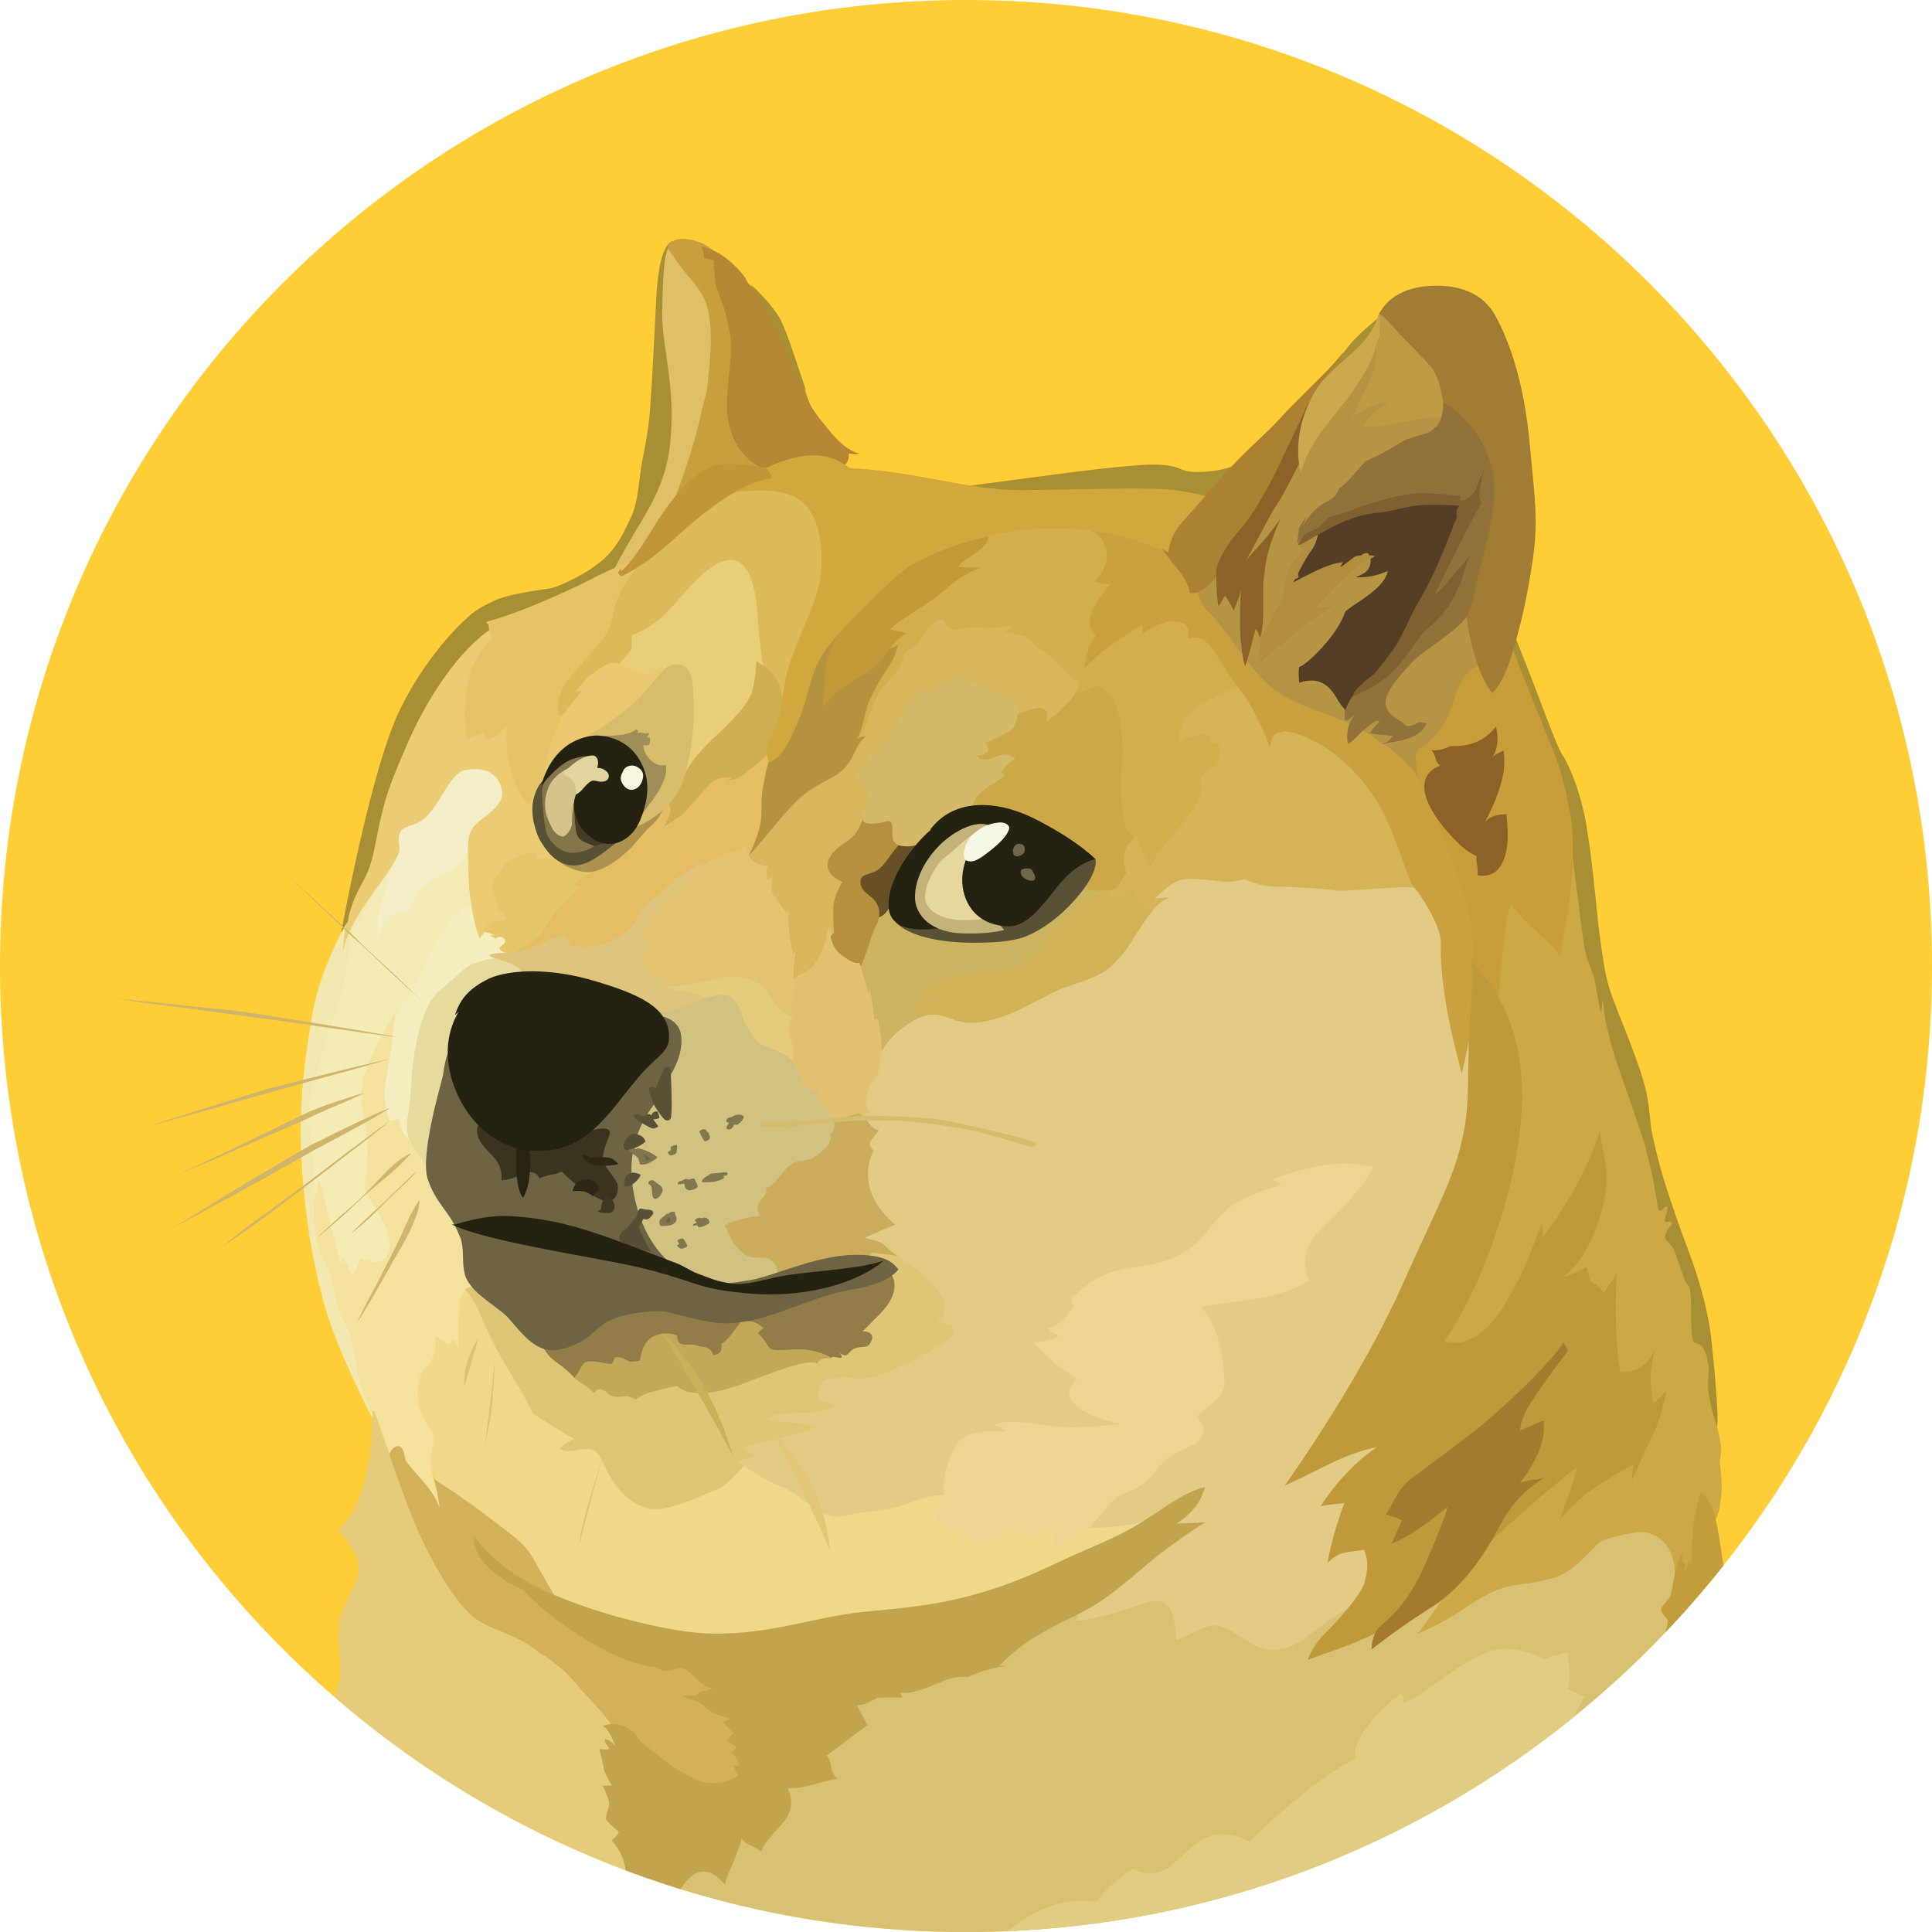 <svg width="64" height="64" viewBox="0 0 64 64" fill="none" xmlns="http://www.w3.org/2000/svg">
<g clip-path="url(#clip0_3_3212)">
<path d="M0 32C0 14.327 14.327 0 32 0C49.673 0 64 14.327 64 32C64 49.673 49.673 64 32 64C14.327 64 0 49.673 0 32Z" fill="#FFCD35"/>
<path d="M25.117 50.286L24.029 48.227L24.662 45.652L29.173 43.91L27.253 39.969L28.202 35.991L29.983 32.428L35.488 31.562L39.534 27.706L48.268 28.366L49.983 37.705L46.681 49.464L44.8 55.552L37.175 55.84L33.635 53.388L29.489 51.656L25.117 50.286Z" fill="#E2CC85"/>
<path d="M38.49 50.219C38.49 50.219 37.436 50.702 35.638 50.591C35.116 49.892 31.471 49.564 31.471 49.564C31.471 49.564 31.015 49.425 30.211 49.758C29.401 50.086 28.635 50.047 27.919 50.224C27.203 50.402 26.493 49.47 25.943 49.276C25.394 49.07 24.667 48.576 24.667 48.576L23.13 48.427L20.044 47.123L15.145 42.239L13.813 44.326L13.402 46.906L14.884 49.964L18.874 53.599L26.654 55.574L31.265 54.215L37.042 51.773L38.49 50.219Z" fill="#F1D789"/>
<path d="M10.849 32.961L11.837 29.97L13.014 28.038L16.804 27.722L15.666 31.041L12.498 36.679L13.813 41.712L11.482 42.877L10.766 41.779L10.189 39.259L10.15 36.429L10.849 32.961Z" fill="#F4ECB4"/>
<path d="M15.1 50.014L14.373 48.998C14.373 48.998 14.179 48.515 14.29 48.094C14.401 47.666 14.384 47.639 14.329 47.478C14.273 47.317 13.807 46.762 13.835 46.285C13.863 45.802 13.796 45.641 14.151 45.258C14.523 44.886 14.412 44.242 14.412 44.242L14.895 44.542L15.006 44.376C15.006 44.376 15.183 44.514 15.183 44.731C15.222 44.431 15.061 43.044 15.428 42.727C15.799 42.411 16.443 44.209 16.443 44.209L16.044 41.601L15.017 38.926L13.191 36.484L13.08 33.793V33.56C13.08 33.56 12.242 34.847 12.009 35.863C11.843 36.562 12.242 37.411 12.159 38.416C12.092 39.414 12.009 39.337 12.253 39.731C12.498 40.125 13.091 40.941 12.858 41.529C12.653 42.034 11.954 41.679 11.954 41.679C11.954 41.679 11.815 42.089 11.626 42.239C11.56 41.995 11.488 41.84 11.354 41.69C11.343 41.784 11.316 41.912 11.316 41.912C11.316 41.912 11.194 41.529 11.071 41.046C10.905 40.402 10.727 39.553 10.566 39.098C10.5 39.359 10.333 40.153 10.333 40.153L10.428 41.373L10.883 43.049L11.321 44.148L11.748 45.491L12.12 46.395L12.42 47.084L12.681 48.632L13.94 49.964L14.612 50.263L15.1 50.014Z" fill="#F3E19D"/>
<path d="M11.51 30.519C11.51 30.519 10.605 32.056 10.344 33.604C10.084 35.153 9.851 36.79 10.017 38.898C10.184 41.024 10.5 42.328 10.755 43.26C11.194 44.808 12.331 46.962 12.331 46.962L12.37 46.878C12.37 46.878 12.07 46.329 11.915 45.741C11.765 45.152 11.71 44.453 11.571 44.137C11.449 43.821 11.243 43.549 11.143 43.16C11.049 42.788 11.033 42.2 10.744 41.762C10.622 41.584 10.472 41.118 10.428 40.652C10.372 39.953 10.455 39.17 10.389 38.527C10.267 37.456 10.184 36.729 10.294 36.168C10.405 35.608 10.983 34.015 11.338 32.75C11.571 31.94 11.432 31.257 11.859 30.552C12.287 29.853 12.547 29.237 12.642 28.81C12.753 28.421 11.51 30.519 11.51 30.519Z" fill="#F2E8B0"/>
<path d="M15.799 29.903C15.799 29.903 15.333 30.042 15.111 30.286C14.889 30.519 14.795 30.713 14.495 31.107C14.195 31.507 14.179 31.823 13.935 32.317C13.691 32.8 13.152 33.527 13.086 33.788C13.019 34.048 12.908 35.269 12.769 35.846C12.647 36.423 12.908 37.134 12.908 37.134L13.224 37.067C13.224 37.067 13.224 37.478 13.541 37.755C13.857 38.027 13.912 36.834 13.912 36.834L15.095 32.844L16.876 31.634L17.07 30.658L15.799 29.903Z" fill="#F5EEC0"/>
<path d="M16.665 31.712C16.665 31.712 15.827 31.768 15.416 32.067C15.25 32.189 15.183 32.289 15.006 32.439C14.678 32.711 14.345 32.961 14.184 33.316C14.007 33.671 13.813 34.209 13.68 35.225C13.624 35.652 13.624 36.046 13.585 36.39C13.53 36.856 13.446 37.228 13.491 37.489C13.546 38.022 14.096 38.299 14.151 38.904L15.289 38.327L16.36 34.104L18.635 32.678L17.348 31.235L16.665 31.712Z" fill="#E6DB9D"/>
<path d="M16.843 69.408L11.765 69.53L9.074 69.325C9.074 69.325 9.24 67.35 9.279 66.883C9.373 66.595 9.69 65.773 9.784 65.624C9.851 65.402 9.934 64.841 9.745 64.153C9.867 63.959 10.25 63.853 10.677 60.025C10.844 58.598 10.872 57.516 10.994 56.839C11.171 55.879 11.293 55.524 11.266 55.163C11.227 54.586 11.182 54.164 11.238 53.721C11.321 53.132 11.898 52.433 11.882 51.95C11.87 51.567 11.676 51.318 11.51 51.085C11.343 50.852 11.21 50.657 11.21 50.657C11.21 50.657 12.348 49.875 12.337 46.723C12.376 46.734 12.403 46.751 12.403 46.751L12.964 48.343L13.347 48.809L14.817 51.551L16.709 53.388L19.506 55.269L21.26 57.178L21.438 62.266L19.146 65.241L16.843 69.408Z" fill="#E5CB7A"/>
<path d="M17.664 65.019C17.664 65.019 17.703 64.386 18.224 63.976C18.308 64.114 18.363 64.248 18.346 64.347C18.441 64.181 19.101 63.115 20.594 62.838C22.087 62.566 22.447 61.478 22.447 61.478L25.616 58.598L29.24 55.263L33.646 53.715L35.705 53.21C35.705 53.21 35.743 53.36 35.666 53.693C36.049 53.665 36.898 53.471 37.78 53.16C38.135 53.021 38.468 52.966 38.646 53.149C38.907 53.393 38.945 53.97 38.962 54.314C39.389 54.22 39.883 53.809 40.277 53.848C40.91 53.915 41.47 54.658 42.114 54.658C42.963 54.658 43.346 54.137 43.94 53.726C44.295 53.482 44.805 53.177 45.094 52.971C45.782 52.466 53.063 50.241 53.063 50.241L55.615 50.408L56.026 53.149L55.804 60.352L44.117 66.456L25.694 69.281L18.191 67.361L17.664 65.019Z" fill="#D8C173"/>
<path d="M9.873 69.425C9.873 69.425 10.544 67.904 10.861 65.707C11.121 63.909 10.888 63.498 10.955 62.921C11.049 62.056 12.026 60.369 12.109 60.041C12.176 60.713 12.37 63.249 13.069 63.815C12.919 64.037 12.67 64.802 13.563 65.391C13.413 65.707 13.108 66.09 13.302 66.667C13.496 67.244 13.729 68.065 13.618 68.97C13.302 69.037 12.958 69.175 12.686 69.436C12.414 69.68 9.873 69.425 9.873 69.425Z" fill="#F1D789"/>
<path d="M21.382 68.365L25.472 67.228L25.649 67.283C25.649 67.283 25.744 67.338 25.744 67.527C26.005 67.377 26.227 67.405 26.387 67.305C26.471 67.483 26.554 68.071 26.92 68.143C27.303 68.226 27.714 67.977 28.13 67.66C28.541 67.333 29.007 66.922 29.362 66.756C29.428 66.867 29.595 67.211 29.706 67.494C30.172 67.122 30.982 65.613 32.136 65.64C32.248 65.38 32.658 64.431 33.74 63.704C34.811 62.977 35.483 62.921 36.321 62.988C36.648 62.561 37.075 62.178 37.53 61.906C37.669 61.961 38.052 62.194 38.529 61.972C39.012 61.75 39.556 60.89 40.272 60.779C40.904 60.685 41.382 61.012 41.382 61.012C41.382 61.012 43.468 58.942 44.905 58.254C44.85 58.088 44.739 57.461 46.426 56.073C46.52 56.157 46.454 56.39 46.52 56.401C46.548 56.401 46.959 56.223 47.48 55.824C48.124 55.341 48.895 54.836 49.361 54.697C50.238 54.436 51.17 54.969 51.17 54.969C51.17 54.969 51.282 54.886 51.431 54.847C51.653 54.808 51.814 54.781 51.936 54.736C51.925 55.025 52.086 55.519 51.936 55.946C51.936 55.946 52.169 56.084 52.486 56.179C52.391 56.384 52.186 56.906 51.842 57.156C52.131 57.294 52.169 57.455 52.58 57.594C52.414 57.827 52.142 58.227 52.02 58.471C51.898 58.731 51.459 59.814 51.265 60.224C51.059 60.635 50.782 61.39 50.649 61.539C50.51 61.689 50.033 62.333 49.661 62.649C49.989 62.527 51.337 62.117 51.909 61.961C51.565 62.466 48.385 67.189 48.385 67.189L41.981 69.098L38.84 69.63L22.475 69.619L21.032 68.903L21.382 68.365Z" fill="#E0CD81"/>
<path d="M16.804 31.562C16.804 31.562 16.321 31.562 16.227 31.629C16.132 31.695 16.709 31.834 16.887 31.901C17.065 31.967 17.448 32.273 17.547 32.517C17.642 32.75 21.016 34.109 21.016 34.109L23.402 33.987L24.223 32.85L22.658 31.479L23.757 28.244L22.303 28.477L18.807 30.563L17.053 31.235L16.804 31.562Z" fill="#DFC57C"/>
<path d="M22.042 32.633C22.042 32.633 22.137 32.811 22.37 32.811C22.863 32.811 23.319 32.933 23.507 33.183C23.824 33.582 24.7 34.859 24.7 34.859L26.798 35.613L26.937 33.144L24.645 31.551L22.037 32.511V32.633H22.042Z" fill="#E5CC7C"/>
<path d="M21.632 33.549C21.632 33.549 22.015 33.577 22.497 33.399C22.98 33.221 23.774 32.839 24.118 32.989C24.601 33.194 24.501 33.837 25.022 34.415C25.338 34.77 25.916 34.759 26.243 35.142C26.57 35.525 27.697 35.347 27.697 35.347L28.124 37.65L26.41 39.847L25.849 42.578H23.529L21.41 41.74L20.366 39.215L20.888 36.662L21.632 33.549Z" fill="#D2C281"/>
<path d="M26.115 33.66C26.115 33.66 26.199 33.688 26.293 33.688C26.226 33.743 26.088 33.865 26.143 34.181C26.199 34.498 26.376 34.897 26.226 35.142C26.293 35.225 26.393 35.319 26.487 35.597C26.581 35.868 26.609 36.118 27.225 36.157C27.086 36.24 26.981 36.351 26.981 36.351C26.981 36.351 27.408 36.723 27.625 37.067C27.847 37.056 28.435 36.873 28.435 36.873L28.557 36.956L28.818 36.845C28.818 36.845 28.574 36.751 28.751 36.157C28.918 35.636 29.067 35.663 29.079 35.624C29.09 35.586 29.201 35.036 29.201 34.814C29.284 34.526 29.351 33.649 29.351 33.649L29.173 31.712L28.174 31.107L27.364 30.325L26.598 31.768L26.093 32.273L26.054 33.521L26.115 33.66Z" fill="#E2C270"/>
<path d="M28.518 32.039C28.518 32.039 28.696 32.544 28.763 32.933C28.801 32.811 28.801 32.7 28.801 32.7C28.801 32.7 28.94 33.466 28.968 33.782C29.023 33.771 29.079 33.754 29.09 33.81C29.101 33.865 29.229 34.481 29.201 34.825C29.267 34.703 29.584 34.22 30.133 33.893C30.355 33.754 30.616 33.604 30.888 33.593C31.315 33.582 31.626 33.865 32.136 33.865C33.368 33.865 34.484 32.961 35.305 32.683C35.91 32.478 36.432 32.328 36.798 31.995C36.975 31.845 37.292 31.512 37.58 31.018C37.963 30.358 38.363 29.787 38.762 29.714C38.446 29.77 38.213 29.753 38.213 29.753C38.213 29.753 38.335 29.631 38.54 29.465C38.746 29.298 38.995 29.093 39.351 29.093C39.983 29.093 40.3 29.187 40.655 29.187C41.01 29.176 41.215 29.093 41.215 29.093C41.215 29.093 41.587 29.354 42.425 29.354C43.263 29.365 43.823 29.437 44.262 29.476C44.7 29.515 46.171 29.354 46.592 29.365C47.031 29.376 47.386 29.559 47.386 29.559L46.026 25.608L41.143 21.34L38.235 23.399L33.763 27.872L29.434 29.476L28.529 30.491V32.039H28.518Z" fill="#CCB360"/>
<path d="M38.23 29.775C38.23 29.775 38.352 29.653 38.557 29.487C38.762 29.32 39.012 29.115 39.367 29.115C40 29.115 40.316 29.209 40.671 29.209C41.026 29.198 41.232 29.115 41.232 29.115C41.232 29.115 41.603 29.376 42.441 29.376C43.279 29.387 43.84 29.459 44.278 29.498C44.717 29.537 46.187 29.376 46.609 29.387C47.047 29.398 47.403 29.581 47.403 29.581L46.786 27.8L46.071 26.44L44.029 24.204C44.029 24.204 41.576 22.761 41.559 22.75C41.548 22.739 40.71 22.517 40.71 22.517L38.49 23.86L36.476 29.071L36.437 30.169L37.741 30.785C38.069 30.236 38.429 29.798 38.768 29.742C38.463 29.775 38.23 29.775 38.23 29.775Z" fill="#D5B457"/>
<path d="M38.202 30.147C38.008 30.158 37.847 30.119 37.802 29.981C37.636 29.515 37.502 29.448 37.364 29.448C37.225 29.448 37.036 29.748 36.925 29.775C36.814 29.803 36.681 29.431 36.681 29.431L36.559 29.376C36.559 29.376 35.843 29.842 35.338 30.391C34.833 30.941 34.007 31.873 33.635 32.039C33.263 32.206 31.986 32.261 31.548 32.356C31.11 32.45 30.627 32.767 30.56 32.839C30.494 32.911 30.755 32.989 30.793 33.061C30.832 33.127 30.366 33.099 30.327 33.172C30.3 33.227 30.438 33.543 30.505 33.704C30.627 33.649 30.749 33.61 30.888 33.61C31.315 33.599 31.626 33.882 32.136 33.882C33.368 33.882 34.484 32.977 35.305 32.7C35.91 32.495 36.431 32.345 36.798 32.012C36.975 31.862 37.292 31.529 37.58 31.035C37.791 30.697 37.996 30.38 38.202 30.147Z" fill="#D2B257"/>
<path d="M20.533 57.611C20.533 57.611 20.422 57.2 19.406 56.14C19.118 55.84 18.94 55.591 18.746 55.413C18.263 54.958 17.98 54.836 17.636 54.575C16.881 54.015 16.06 54.015 15.428 53.327C14.795 52.638 14.057 51.323 13.546 49.98C13.041 48.637 12.903 48.21 12.903 48.171C12.903 48.132 13.041 47.872 13.219 47.91C13.396 47.949 13.396 48.293 13.441 48.377C13.452 48.404 13.58 48.582 13.741 48.76C14.001 49.059 14.373 49.42 14.562 49.953C14.523 49.498 14.368 48.993 14.368 48.993C14.368 48.993 15.344 49.608 16.177 50.252C17.015 50.896 17.359 51.118 17.603 51.529C17.847 51.939 18.424 53.021 18.702 53.338C18.979 53.654 22.764 54.847 22.764 54.847L24.562 56.19L25.455 58.149L24.756 59.248L23.413 59.536L21.232 58.559L20.533 57.611Z" fill="#D2B159"/>
<path d="M15.688 50.863C15.688 50.863 16.143 51.59 17.253 52.278C18.252 52.883 19.834 53.432 21.243 53.759C22.053 53.954 22.863 54.103 23.59 54.115C25.549 54.142 26.898 53.582 28.568 53.399C29.473 53.304 30.583 53.232 31.737 52.96C33.218 52.605 34.095 52.206 35.288 51.645C36.154 51.246 36.948 50.946 37.591 50.563C38.496 50.03 39.156 49.437 39.922 49.259C39.828 49.52 39.728 49.986 38.973 50.469C39.373 50.458 39.922 50.43 39.922 50.43C39.922 50.43 39.389 50.746 38.451 51.456C37.874 51.895 37.108 52.638 36.326 53.132C35.821 53.449 35.272 53.682 34.911 53.87C34.034 54.353 33.679 54.597 33.102 55.186C33.307 55.175 33.324 55.186 33.324 55.186C33.324 55.186 32.597 55.28 32.075 55.557C31.964 55.557 31.776 55.519 31.443 55.613C31.182 55.696 30.838 55.885 30.483 55.985C29.978 56.135 29.811 56.068 29.811 56.068L29.895 56.234C29.895 56.234 29.234 56.223 29.018 56.245C29.056 56.257 29.045 56.273 29.045 56.273C29.045 56.273 29.018 56.273 28.934 56.312C28.868 56.351 28.757 56.423 28.59 56.462C28.524 56.473 28.468 56.473 28.385 56.49C28.413 56.556 28.629 56.928 28.729 57.15C28.646 57.206 27.397 58.149 27.397 58.149C27.397 58.149 27.453 58.232 27.492 58.343C27.53 58.465 27.547 58.643 27.586 58.726C27.68 58.892 27.736 58.92 27.736 58.92C27.736 58.92 27.586 58.948 27.325 59.015C27.103 59.07 26.831 59.164 26.448 59.22C26.337 59.231 26.215 59.248 26.093 59.248C26.149 59.37 26.393 59.836 25.943 60.374C25.488 60.907 25.355 60.99 25.216 61.334C25.178 61.306 25.105 61.251 24.994 61.195C24.845 61.129 24.639 61.029 24.567 60.896C24.556 60.951 24.501 61.168 24.401 61.417C24.262 61.789 24.057 62.155 24.018 62.433C23.868 62.266 23.59 61.939 23.208 62.006C22.825 62.072 22.52 62.594 22.453 62.744C22.453 62.649 22.386 62.577 22.37 62.688C22.358 62.81 22.148 64.087 20.971 65.119C20.96 64.858 20.96 64.281 20.932 64.092C20.821 64.203 20.688 64.364 19.889 64.708C19.107 65.052 19.229 65.396 19.229 65.396C19.229 65.396 19.162 64.847 19.584 64.27C20.011 63.693 20.272 63.421 20.272 63.376C20.272 63.365 20.261 63.31 20.216 63.254C20.161 63.199 20.05 63.132 20.05 63.088C20.117 63.06 20.777 62.744 20.738 62.089C20.699 61.501 20.45 61.195 20.272 60.979C20.244 60.951 20.533 60.746 20.494 60.679C20.466 60.641 20.111 60.38 20.067 60.241C20.078 60.174 20.094 60.063 20.122 59.997C20.161 59.875 20.189 59.791 20.178 59.708C20.15 59.569 20 59.187 19.956 59.148C19.994 59.159 20.272 59.148 20.272 59.148C20.272 59.148 20.05 58.793 20.011 58.626C19.972 58.46 19.889 58.021 19.845 57.938C19.939 57.949 20.172 57.966 20.172 57.938C20.183 57.855 19.967 57.716 20.061 57.611C20.128 57.622 20.255 57.677 20.377 57.833C20.311 57.655 20.2 57.311 19.967 57.172C20.078 57.133 20.45 57.033 20.777 57.228C21.104 57.422 21.215 57.694 21.215 57.694C21.215 57.694 21.41 57.844 21.709 58.066C22.053 58.337 22.492 58.726 23.191 58.998C23.341 59.081 23.724 59.081 24.001 59.026C24.168 58.987 24.262 58.931 24.345 58.887C24.412 58.848 24.467 58.831 24.467 58.831C24.467 58.831 24.356 58.609 24.262 58.487C24.356 58.487 24.467 58.498 24.467 58.498C24.467 58.498 24.534 58.349 24.234 58.06C24.301 57.993 24.384 57.949 24.384 57.838C24.29 57.827 24.123 57.688 24.084 57.633C24.14 57.594 24.223 57.466 24.317 57.428C24.234 57.361 24.029 57.083 23.934 57.056C24.029 57.028 24.195 56.934 24.195 56.934C24.195 56.934 23.729 56.812 23.579 56.712C23.43 56.601 23.208 56.412 23.074 56.356C22.936 56.301 22.692 56.273 22.592 56.162C22.686 56.19 22.836 56.162 22.947 56.162C23.03 56.162 23.069 56.173 23.097 56.173C23.085 56.135 23.085 56.051 23.302 56.023C23.507 55.985 23.602 55.929 23.602 55.929C23.602 55.929 23.396 55.918 23.163 55.696C22.93 55.474 22.736 55.297 22.603 55.269C22.464 55.241 22.203 55.363 22.042 55.352C21.82 55.324 21.726 55.213 21.726 55.213C21.726 55.213 20.988 55.28 19.351 54.281C17.936 53.415 17.32 52.65 17.32 52.65C17.32 52.65 17.153 52.594 16.937 52.472C16.404 52.194 15.666 51.617 15.688 50.863Z" fill="#C2A44D"/>
<path d="M36.104 17.556C36.104 17.556 36.298 17.611 36.431 17.778C36.692 18.078 36.859 18.644 36.265 19.248C36.498 19.332 36.592 19.359 36.798 19.332C36.592 19.576 36.126 20.098 36.099 20.552C36.071 20.924 36.304 21.035 36.304 21.035C36.304 21.035 35.949 21.446 35.932 22.134C36.015 22.04 36.204 21.834 36.481 21.612C36.892 21.285 37.458 20.913 37.841 20.68C37.83 20.83 37.88 20.969 37.88 20.969C37.88 20.969 38.596 20.381 39.195 20.641C39.467 20.763 39.345 21.146 39.345 21.146C39.345 21.146 39.717 21.008 39.977 21.268C40.238 21.529 40.61 22.201 40.799 22.462C40.882 22.584 41.098 22.817 41.32 23.177C41.581 23.605 41.87 24.193 42.075 24.77C42.086 24.481 42.158 24.032 42.98 24.315C43.801 24.604 44.733 25.208 45.516 26.401C46.298 27.595 46.492 28.938 46.886 29.448C47.286 29.942 47.697 30.763 47.724 31.107C47.752 31.451 47.602 32.561 48.423 35.563C48.657 34.631 49.012 32.561 49.012 32.561L49.206 30.735L49.428 25.086L43.529 20.186L38.917 16.84L35.915 17.129L36.104 17.556Z" fill="#CAA13E"/>
<path d="M47.064 25.963C47.064 25.963 46.981 25.414 45.593 24.481C44.206 23.56 43.124 23.56 42.125 22.778C41.359 22.162 40.56 20.747 40.038 20.281C39.533 19.82 39.45 18.488 39.45 18.488L41.154 17.062L43.69 13.399L45.832 11.041L46.859 12.467L48.285 14.143L49.078 17.506L49.367 22.428L47.064 25.963Z" fill="#B59544"/>
<path d="M48.779 31.862C48.779 31.862 48.873 30.791 48.507 29.653C48.141 28.516 47.342 26.496 46.97 25.741C46.82 24.903 46.931 24.837 47.092 24.742C47.258 24.648 47.858 24.304 48.191 23.094C48.518 21.884 49.55 21.846 49.55 21.846L50.183 21.379L51.143 23.782L51.981 25.952L52.242 27.611L52.436 29.026L51.981 32.017L49.733 34.048L48.779 31.862Z" fill="#C89D3A"/>
<path d="M46.97 54.114C46.97 54.114 47.835 52.96 48.135 52.389C48.435 51.8 47.186 44.337 47.186 44.337L49.694 36.118L49.628 33.444C49.628 33.444 49.75 30.974 50.038 29.903C50.382 30.519 51.453 31.263 51.687 31.657C51.797 30.902 52.169 29.309 52.114 27.611C52.319 27.927 52.813 31.107 52.813 31.107L53.307 33.249L53.951 35.525L54.666 37.927L55.094 39.587L55.338 39.986L55.543 40.685L55.737 41.44L56.298 43.21L56.625 44.664L56.886 47.3C56.886 47.3 56.98 47.627 57.008 47.916C57.019 48.205 56.969 48.371 56.969 48.421C56.969 48.477 57.064 49.054 57.025 49.492C56.969 49.93 56.969 50.274 56.625 50.591C56.281 50.907 56.065 52.788 56.065 52.788L55.449 52.378C55.449 52.378 55.571 51.817 55.282 51.307C54.994 50.802 54.433 50.691 54.117 50.774C53.801 50.84 53.168 50.94 52.963 51.118C52.769 51.295 52.291 51.845 51.853 52.095C51.304 52.422 50.41 52.45 49.933 52.561C49.45 52.672 48.917 52.999 48.357 53.382C47.774 53.759 47.186 54.031 46.97 54.114Z" fill="#CCA847"/>
<path d="M46.97 66.24C46.97 66.24 47.452 66.556 48.34 66.772C49.228 66.989 51.498 68.293 51.498 68.293L53.407 69.458L55.765 69.636L57.835 69.347C57.835 69.347 57.902 68.471 57.769 65.202C57.63 61.922 57.524 61.456 57.524 61.212C57.524 60.968 57.441 56.806 57.347 55.901C57.252 54.997 57.319 54.076 57.291 53.543C57.264 53.01 56.964 50.84 56.825 50.28C56.675 49.719 56.387 49.442 56.342 49.442C56.303 49.453 56.07 50.496 56.07 50.757C56.07 51.018 56.015 51.651 56.015 51.812C55.976 51.8 55.959 51.701 55.959 51.662C55.904 51.8 55.837 52.045 55.81 52.072C55.782 52.1 55.848 51.839 55.81 51.784C55.771 51.728 55.699 51.756 55.715 51.617C55.726 51.479 55.754 51.373 55.754 51.373C55.754 51.373 55.588 51.617 55.465 52.239C55.343 52.855 55.343 52.871 55.299 52.927C55.26 52.994 55.038 53.216 55.027 53.299C55.016 53.449 55.233 53.599 55.249 53.682C55.26 53.82 55.055 54.464 54.988 54.781C54.922 55.097 54.949 55.713 54.877 56.029C54.822 56.318 54.766 56.484 54.578 56.606C54.716 56.634 54.85 56.673 54.85 56.673C54.85 56.673 55.044 57.494 54.55 58.193C54.372 58.437 54.328 58.548 54.139 58.77C53.767 59.181 53.479 59.647 53.451 59.952C53.423 59.841 53.412 59.681 53.412 59.681C53.412 59.681 52.835 60.352 52.591 60.735C52.275 61.229 51.836 61.201 51.714 61.323C51.592 61.445 51.564 61.667 51.603 61.845C51.492 61.872 51.287 61.911 51.148 62.339C51.082 62.56 50.915 62.777 50.654 62.927C50.394 63.077 50.077 63.121 49.916 63.16C50.055 63.199 50.111 63.199 50.177 63.243C50.094 63.382 49.711 63.598 49.284 63.876C48.856 64.136 48.651 64.519 48.546 64.769C48.435 65.002 48.274 65.152 48.013 65.18C48.124 65.246 48.285 65.402 48.368 65.452C48.246 65.48 48.041 65.48 47.669 65.796C47.28 66.118 47.147 66.212 46.97 66.24Z" fill="#C39D3C"/>
<path d="M55.21 46.046C55.21 46.046 55.033 47.006 54.716 47.611C54.4 48.216 54.056 49.054 54.056 49.054C54.056 49.054 54.056 48.754 54.123 48.493C53.723 48.726 52.752 49.287 52.474 49.536C52.214 49.77 51.775 50.18 51.664 50.374C51.925 49.609 52.197 48.92 52.241 48.604C51.842 48.893 49.977 50.43 49.006 51.445L45.982 53.893C45.982 53.893 45.516 54.153 44.911 54.398C44.389 54.62 43.773 54.808 43.318 54.986C43.44 54.658 43.634 54.37 43.906 54.092C44.195 53.821 45.06 52.883 45.194 52.444C45.316 51.989 45.343 51.717 45.183 51.334C45.033 51.373 44.689 51.39 44.456 51.456C44.223 51.523 43.973 51.773 43.973 51.773C43.973 51.773 44.151 50.757 44.533 49.797C44.245 49.808 43.751 49.892 43.751 49.892C43.751 49.892 44.439 48.737 45.615 47.933C45.421 47.971 44.983 48.083 44.561 48.26C43.873 48.549 43.118 48.976 42.558 49.209C42.874 48.771 45.094 45.602 46.415 42.65C47.73 39.703 48.224 38.948 48.512 37.367C48.662 36.584 48.623 35.43 48.662 34.392C48.701 33.366 48.828 32.445 48.745 31.829C49.089 32.256 50.377 33.46 50.421 36.152C50.46 38.843 49.189 42.478 47.841 44.437C48.168 44.531 49.023 44.642 49.9 43.121C50.776 41.601 50.765 41.174 51.081 40.541C51.12 40.857 51.109 40.968 51.109 40.968C51.109 40.968 52.386 39.42 52.99 37.472C53.112 38.31 53.473 39.048 52.907 40.585C52.402 41.973 51.742 42.311 51.742 42.311C51.742 42.311 52.069 42.256 52.552 41.967C52.635 42.172 52.619 42.406 52.757 42.489C52.896 42.572 53.085 42.711 53.112 42.844C53.262 42.622 53.495 42.339 53.568 42.128C53.512 42.566 53.473 44.487 53.678 45.463C54.106 45.424 54.544 45.397 54.844 44.625C54.639 45.38 54.639 45.835 54.777 46.479C55.005 46.323 55.21 46.046 55.21 46.046Z" fill="#C0993A"/>
<path d="M40.793 15.458C40.793 15.458 40.366 15.636 39.639 15.636C39.006 15.636 39.184 15.392 38.196 15.392C36.676 15.392 31.365 16.268 30.433 16.257C29.828 16.246 32.475 16.518 32.475 16.518L39.239 16.613L40.599 16.502L41.104 15.475L40.793 15.458Z" fill="#A88F33"/>
<path d="M23.252 28.682C23.252 28.682 22.386 29.343 22.02 29.848C21.648 30.352 21.46 30.686 21.044 31.096C21.182 31.107 21.332 31.057 21.332 31.057C21.332 31.057 21.332 31.168 21.265 31.196C21.404 31.185 21.51 31.235 21.582 31.307C21.46 31.374 21.127 31.707 21.388 32.1C21.582 32.4 21.992 32.428 21.992 32.428C21.992 32.428 21.898 32.7 22.292 32.672C23.141 32.633 24.09 32.261 24.529 32.356C24.967 32.467 25.217 32.506 25.527 33.044C25.855 33.577 26.143 33.66 26.143 33.66C26.143 33.66 26.337 33.166 26.293 32.428C26.554 31.795 26.554 31.179 26.554 31.179L26.265 29.054L25.006 27.461L23.374 28.366L23.252 28.682Z" fill="#E3C571"/>
<path d="M24.8 28.366C24.8 28.366 24.922 28.654 25.433 28.682C25.377 28.804 25.377 28.821 25.394 28.915C25.405 29.01 25.422 29.148 25.422 29.148C25.422 29.148 25.488 29.121 25.572 29.037C25.599 29.159 25.544 29.354 25.572 29.492C25.599 29.631 25.655 29.737 25.655 29.737C25.655 29.737 25.666 29.709 25.683 29.681C25.694 29.653 25.794 29.981 26.066 30.23C26.066 30.164 26.093 30.119 26.093 30.119C26.093 30.119 26.093 30.214 26.16 30.314C26.132 30.303 26.104 30.275 26.104 30.275C26.104 30.275 26.132 31.152 26.282 31.607C26.321 31.551 26.337 31.54 26.349 31.512C26.349 31.485 26.337 31.756 26.31 31.951C26.271 32.145 26.299 32.417 26.299 32.417C26.299 32.417 26.448 32.295 26.626 32.223C26.792 32.156 27.064 31.951 27.231 31.496C27.397 31.041 27.453 30.702 27.453 30.702C27.453 30.702 27.547 30.88 27.564 31.03C27.575 31.168 27.836 31.096 27.836 31.096L27.891 30.491L28.219 29.121L28.518 28.272L29.961 26.024L32.569 24.021L34.844 24.542L36.764 21.934L33.457 19.948L30.327 20.275L27.486 24.209L25.211 27.778L24.8 28.366Z" fill="#D8B65B"/>
<path d="M41.193 22.672C41.193 22.672 40.999 22.711 40.438 23C39.878 23.288 39.489 23.383 39.273 23.81C39.051 24.237 39.04 24.576 39.04 24.576C39.04 24.576 39.423 24.409 39.645 24.354C39.878 24.298 40.138 24.315 40.111 24.409C40.083 24.492 40 24.587 40 24.587C40 24.587 40.438 24.576 40.427 24.792C40.416 25.014 40.344 25.247 40.261 25.353C40.177 25.464 39.833 25.625 39.794 25.752C39.7 26.013 39.833 26.024 39.783 26.235C39.744 26.44 39.561 26.84 38.962 27.539C38.346 28.238 38.085 28.732 38.085 28.732C38.085 28.732 37.786 28.172 37.63 27.689C37.519 27.744 36.931 28.072 36.931 28.072L35.566 23.316L35.594 23C35.594 23 35.716 22.85 35.743 22.573C35.538 22.506 35.51 22.45 35.238 22.19C34.967 21.929 34.745 21.613 34.289 21.396C34.223 21.274 34.14 21.108 33.807 21.041C33.479 20.974 33.274 20.919 33.274 20.919C33.274 20.919 33.452 20.852 33.535 20.713C33.33 20.741 33.163 20.808 32.714 20.797C32.258 20.786 32.209 20.769 31.959 20.808C31.709 20.847 31.409 20.958 31.298 20.575C31.176 20.48 30.916 20.564 30.694 20.891C30.472 21.218 30.394 21.479 29.967 21.607C29.956 21.69 29.911 21.907 29.772 22.14C29.65 22.345 29.456 22.55 29.195 22.855C28.785 23.338 28.851 24.132 28.196 24.737C27.536 25.342 28.307 23.061 28.307 23.061L29.362 20.536L32.364 17.6L37.025 17.284L37.48 19.698L39.755 20.48L41.193 22.672Z" fill="#D3AE4D"/>
<path d="M41.931 23.205L39.972 20.381L38.601 19.326C38.601 19.326 37.625 17.528 37.558 17.473C37.502 17.434 36.581 17.334 35.993 17.295L36.104 17.567C36.104 17.567 36.298 17.622 36.431 17.789C36.692 18.089 36.859 18.655 36.265 19.26C36.498 19.343 36.592 19.37 36.798 19.343C36.592 19.587 36.126 20.109 36.099 20.564C36.071 20.935 36.304 21.046 36.304 21.046C36.304 21.046 35.949 21.457 35.932 22.145C36.015 22.051 36.204 21.846 36.481 21.623C36.892 21.296 37.458 20.924 37.841 20.691C37.83 20.841 37.88 20.98 37.88 20.98C37.88 20.98 38.596 20.392 39.195 20.652C39.467 20.774 39.345 21.157 39.345 21.157C39.345 21.157 39.717 21.019 39.977 21.279C40.238 21.54 40.61 22.212 40.799 22.473C40.882 22.595 41.098 22.828 41.32 23.188C41.581 23.616 41.87 24.204 42.075 24.781C42.086 24.559 42.131 24.248 42.514 24.248L41.931 23.205Z" fill="#CAA13E"/>
<path d="M12.564 31.229C12.564 31.229 12.425 30.885 12.564 30.214C12.703 29.542 12.919 29.226 12.991 28.238C13.058 27.25 13.707 26.019 13.707 26.019L15.489 25.208L16.748 25.552L17.12 27.239L15.527 28.116C15.527 28.116 15.444 28.488 14.995 28.788C14.54 29.087 13.924 29.32 13.774 29.626C13.624 29.942 13.58 30.214 13.58 30.214C13.58 30.214 13.124 30.119 12.853 30.419C12.564 30.724 12.575 30.996 12.564 31.229Z" fill="#F4EFC8"/>
<path d="M16.16 30.78C16.16 30.78 16.01 30.874 15.899 31.107C15.788 30.93 15.527 29.875 15.516 28.926C15.505 27.977 15.45 27.744 15.666 27.417C15.888 27.09 16.748 26.745 16.626 26.157C16.504 25.597 15.993 25.364 15.366 25.525C14.928 25.636 14.601 26.568 14.146 27.034C13.802 27.389 13.391 27.334 13.28 27.528C13.13 27.789 13.269 28.05 13.224 28.216C13.213 28.272 13.075 28.571 12.825 28.932C12.32 29.659 11.465 30.686 11.354 31.607C11.393 31.085 11.365 31.074 11.504 30.497L11.421 30.358L11.97 28.56L12.325 27.078L13.119 24.598L14.517 22.062L15.877 20.541L17.292 20.636L17.459 22.761L18.269 26.751L19.972 28.849L17.242 30.686L16.16 30.78Z" fill="#EBCC73"/>
<path d="M17.009 31.535C17.009 31.535 16.776 31.59 16.693 31.546C16.61 31.507 16.526 31.451 16.554 31.396C16.582 31.34 16.732 31.246 16.732 31.202C16.732 31.163 16.721 31.052 16.593 31.035C16.465 31.018 16.426 31.102 16.426 31.102C16.426 31.102 16.304 31.007 16.204 30.991C16.288 30.98 16.382 30.98 16.382 30.98C16.382 30.98 16.149 30.869 15.899 30.841C16.038 30.758 16.31 30.514 16.488 30.514C16.665 30.514 16.776 30.486 16.748 30.391C16.721 30.297 16.582 30.158 16.432 30.103C16.488 30.036 16.526 29.936 16.393 29.665C16.254 29.392 16.31 29.209 16.354 29.143C16.393 29.06 16.532 28.91 16.599 28.815C16.665 28.721 16.721 28.593 16.831 28.527C16.887 28.488 17.065 28.416 17.242 28.349C17.436 28.283 17.597 28.199 17.708 28.283C17.83 28.366 17.775 28.477 17.775 28.477C17.775 28.477 18.158 28.338 18.502 28.516C18.846 28.682 19.684 28.788 19.684 28.788L19.983 29.392L17.997 31.096L17.176 31.507L17.009 31.535Z" fill="#E5C66B"/>
<path d="M19.767 28.749C19.767 28.749 19.151 29.159 19.012 29.309C19.096 29.32 19.234 29.376 19.179 29.459C19.112 29.542 18.713 29.831 18.491 30.103C18.258 30.375 18.036 30.719 17.958 30.885C17.875 31.035 17.242 31.474 17.026 31.529C17.481 31.529 18.396 30.968 18.74 30.968C18.729 31.135 18.835 31.324 19.029 31.34C19.223 31.351 19.784 31.462 20.538 30.996C21.293 30.541 21.043 30.203 21.36 29.981C21.965 29.581 22.209 29.226 22.542 29.004C22.869 28.782 23.047 28.732 23.047 28.732C23.047 28.732 23.058 28.566 23.158 28.582C23.252 28.593 23.28 28.677 23.28 28.677C23.28 28.677 23.857 28.266 24.595 28.155C24.567 28.144 24.556 28.116 24.556 28.116C24.556 28.116 24.612 28.088 24.623 28.061C24.623 28.061 24.662 28.005 24.689 28.033C24.717 28.061 24.756 28.266 24.811 28.349C24.933 28.294 25.166 27.772 25.166 27.772L25.727 26.168V24.703L25.289 24.787L21.998 26.185L20 28.255L19.767 28.749Z" fill="#E6BD62"/>
<path d="M29.245 21.562C29.245 21.562 29.534 21.496 29.75 21.357C29.684 21.535 29.684 21.729 29.395 22.151C29.107 22.578 29.096 22.634 28.862 23.072C28.629 23.527 28.602 24.182 28.38 24.47C28.557 24.387 28.696 24.376 28.696 24.376C28.696 24.376 28.474 24.57 28.38 24.776C28.285 24.981 28.119 25.408 27.708 25.669C27.297 25.93 26.776 26.096 26.215 26.712C25.655 27.317 25.078 28.083 24.789 28.36C24.939 28.099 25.144 27.578 25.2 27.234C25.255 26.89 25.189 26.479 25.283 26.024C25.378 25.569 25.378 25.242 25.832 24.448C26.288 23.655 27.064 20.897 27.064 20.897L28.74 20.364L29.245 21.562Z" fill="#B6933F"/>
<path d="M28.035 20.547C28.035 20.547 27.53 21.274 27.392 21.918C27.253 22.561 27.381 22.506 27.297 22.822C27.214 23.139 27.297 23.41 27.297 23.41C27.297 23.41 27.519 23.011 27.997 22.722C28.474 22.434 28.862 22.228 29.095 21.984C29.328 21.723 29.523 21.296 30.028 20.969C29.822 20.941 29.534 20.847 29.478 20.858C29.684 20.625 30.3 20.27 30.921 19.842C31.537 19.404 31.498 19.226 32.497 18.788C32.17 18.843 32.014 18.76 31.742 18.788C31.853 18.555 32.236 18.444 32.619 18.061C33.002 17.678 32.375 17.112 32.375 17.112L29.451 18.882L28.035 20.547Z" fill="#C49937"/>
<path d="M20.094 19.226L20.161 18.694L20.999 17.351L21.876 14.992V11.768L21.809 9.903L21.948 8.683L22.053 8.294L22.164 8.144L22.88 8.516L23.868 9.859L23.962 12.451L23.002 16.54L20.261 19.532L20.094 19.226Z" fill="#DFC068"/>
<path d="M22.275 7.995C22.275 7.995 21.837 8.006 21.743 9.831C21.648 11.657 21.604 12.617 21.537 13.522C21.471 14.426 21.315 14.976 21.238 15.508C21.154 16.041 21.116 16.768 20.866 17.212C20.755 17.417 20.522 18.061 19.972 18.544C19.356 19.076 18.435 19.448 18.297 19.476C18.052 19.531 16.815 19.654 16.31 19.931C16.132 20.025 15.827 20.136 15.489 20.453C14.817 21.058 13.924 22.14 13.28 23.444C12.292 25.392 11.304 30.891 11.304 30.891L11.526 30.519C11.526 30.519 11.554 30.025 12.048 29.159C12.531 28.294 12.392 27.323 13.063 25.663C13.324 25.031 13.652 24.209 14.051 23.51C14.684 22.373 15.45 21.396 16.221 20.863C17.481 19.998 18.868 19.809 18.868 19.809L20.361 18.821C20.361 18.821 20.622 18.316 20.966 17.739C21.448 16.929 22.064 16.024 22.198 14.709C22.403 12.761 21.909 11.485 21.937 10.331C21.965 9.177 21.976 8.327 22.209 8.122C22.442 7.917 22.275 7.995 22.275 7.995Z" fill="#A88F33"/>
<path d="M22.276 16.707C22.276 16.707 22.936 15.086 23.235 13.649C23.291 13.361 23.402 13.072 23.43 12.839C23.568 11.479 23.607 10.919 23.43 10.175C23.291 9.626 22.758 9.132 22.481 8.749C22.209 8.35 22.081 8.2 22.137 8.117C22.192 8.033 22.409 7.895 22.619 7.911C22.825 7.922 23.358 7.967 23.802 8.461C24.229 8.955 24.567 10.63 24.567 10.63L24.922 12.839L25.827 15.625L22.276 16.707Z" fill="#C99E3D"/>
<path d="M28.463 15.02C28.463 15.02 28.341 15.075 28.119 15.02C28.13 15.131 28.108 15.347 27.897 15.486C27.664 15.392 25.483 15.58 25.483 15.58C25.483 15.58 24.467 15.403 24.151 14.06C23.929 13.166 24.317 11.934 24.19 11.124C23.996 9.931 23.724 9.698 23.696 9.326C23.668 8.955 23.64 8.86 23.64 8.627C23.518 8.599 23.446 8.561 23.324 8.561C23.296 8.45 23.352 8.355 23.23 8.161C23.296 8.189 23.751 8.244 24.284 8.749C24.723 9.16 24.723 9.31 24.789 9.393C24.872 9.476 25.544 10.053 25.832 10.625C26.121 11.197 26.681 13.028 26.809 13.327C26.848 13.45 26.931 13.572 27.137 13.849C27.458 14.249 27.93 14.909 28.463 15.02Z" fill="#B58634"/>
<path d="M24.867 9.421C25.072 9.748 25.455 10.409 25.771 11.108C26.099 11.846 26.293 12.451 26.704 12.944C26.482 12.301 26.088 11.036 25.855 10.586C25.594 10.109 25.061 9.598 24.867 9.421Z" fill="#A88F33"/>
<path d="M21.093 18.544C21.093 18.544 20.533 18.682 19.49 19.232C19.145 19.409 18.818 19.559 18.502 19.698C17.68 20.07 16.798 20.414 16.099 20.602C16.154 20.669 16.182 20.697 16.182 20.697C16.182 20.697 16.182 20.969 16.332 21.124C16.249 21.207 15.139 21.962 15.466 24.487C15.688 24.404 15.949 24.293 15.988 24.293C16.055 24.304 16.071 24.487 16.154 24.487C16.238 24.487 16.51 24.376 16.798 24.004C16.787 24.154 16.621 25.663 17.514 26.679C17.68 26.485 18.102 25.841 18.102 25.841L18.113 25.636C18.113 25.636 18.152 24.92 18.385 24.265C18.618 23.605 19.073 23.127 19.073 23.127L21.448 19.737L21.093 18.544Z" fill="#E6C367"/>
<path d="M18.874 23.521C18.874 23.521 18.707 23.643 18.518 23.699C18.48 23.56 18.424 23.083 18.752 22.617C19.134 22.056 19.972 21.329 20.206 20.752C20.355 20.381 20.289 19.448 21.621 18.255C22.952 17.062 23.474 16.651 23.474 16.651L25.627 15.569L28.274 16.613L26.959 21.768L25.938 24.182L21.876 23.416L18.874 23.521Z" fill="#DCBA5A"/>
<path d="M20.422 22.123L20.927 21.49V21.041C20.927 21.041 21.487 20.891 22.092 20.275C22.697 19.659 23.535 18.477 24.273 18.549C25.011 18.633 25.083 20.153 25.111 20.58C25.139 21.008 25.233 21.979 25.383 22.5C25.549 23.022 23.585 24.997 23.585 24.997L22.253 26.013L20.422 22.123Z" fill="#E9CE77"/>
<path d="M21.987 27.389C21.987 27.389 22.397 26.745 22.098 26.607C22.275 26.207 22.603 25.785 22.603 25.785C22.603 25.785 22.836 25.208 23.59 24.498C24.345 23.782 24.811 23.316 24.933 22.839C25.055 22.356 25.055 21.89 25.055 21.89C25.055 21.89 25.205 22.012 25.316 22.067C25.438 22.123 26.015 22.6 25.932 23.56C25.849 24.52 25.494 24.92 25.494 24.92C25.494 24.92 25.15 25.264 24.906 25.441C24.645 25.619 24.55 25.824 24.112 25.841C24.179 25.785 24.262 25.758 24.262 25.758C24.262 25.758 23.807 25.702 23.563 25.924C23.319 26.146 22.797 26.829 22.536 27.034C22.275 27.201 21.987 27.389 21.987 27.389Z" fill="#CDAE50"/>
<path d="M40.438 16.596C40.438 16.596 39.561 16.241 38.396 16.196C37.23 16.157 35.527 16.224 33.856 16.235C32.059 16.246 30.427 15.619 28.163 15.508C27.791 15.286 26.848 14.315 23.896 16.374C24.073 16.363 26.038 15.919 26.72 16.773C27.408 17.622 27.214 19.065 27.12 19.409C26.942 20.175 26.365 21.291 26.132 22.073C25.899 22.855 25.954 23.266 25.788 23.816C25.621 24.365 25.255 24.637 25.472 25.269C25.76 25.092 25.91 25.092 26.393 24.01C26.875 22.928 26.776 22.156 27.575 21.241C28.357 20.319 29.661 19.06 30.155 18.743C30.649 18.427 34.584 16.385 38.701 18.333C39.694 18.227 40.438 16.596 40.438 16.596Z" fill="#D2A83E"/>
<path d="M25.555 15.841C25.555 15.841 25.544 15.747 25.527 15.719C25.461 15.58 25.377 15.497 25.377 15.497C25.377 15.497 24.401 15.32 23.907 15.375C23.041 15.469 22.259 16.54 21.892 17.09C21.521 17.639 21.071 18.488 20.577 18.927C20.588 18.86 20.549 18.805 20.549 18.805C20.549 18.805 20.577 18.843 20.522 18.899C20.466 18.954 20.466 18.982 20.494 19.01L20.577 19.093C20.605 19.093 21.371 18.749 22.414 17.778C23.524 16.762 24.373 16.241 24.817 16.063C25.155 15.908 25.555 15.841 25.555 15.841Z" fill="#C29637"/>
<path d="M44.5 11.668C44.5 11.668 44.322 11.89 44.1 12.134C43.607 12.656 42.963 13.244 42.413 13.849C41.892 14.426 41.304 14.876 40.643 15.63C39.983 16.385 39.217 17.223 39.023 17.467C38.845 17.711 38.707 18.111 38.707 18.316C38.612 18.25 38.501 18.177 38.501 18.177C38.501 18.177 38.557 18.288 38.668 18.422C38.806 18.616 39.023 18.86 39.134 19.01C39.312 19.254 39.406 19.543 39.422 19.642C39.489 19.654 39.916 19.737 40.449 18.86C40.982 17.983 41.681 17.023 41.681 17.023L42.791 15.375L43.49 13.977L44.367 12.412L44.5 11.668Z" fill="#AC8132"/>
<path d="M45.638 10.547C45.638 10.547 44.966 11.097 44.706 11.424C44.445 11.751 43.829 12.617 43.829 12.617L44.051 12.589L45.177 11.59L45.616 10.808L45.638 10.547Z" fill="#A88F33"/>
<path d="M45.432 54.647C45.432 54.647 45.421 54.192 45.677 53.92C45.937 53.648 46.598 53.249 47.242 51.751C47.885 50.258 47.957 49.914 47.957 49.914C47.957 49.914 46.803 50.901 46.093 51.135C46.259 50.791 46.354 50.546 46.437 50.369C46.343 50.285 45.943 50.191 45.904 50.147C46.126 49.925 46.248 49.381 46.698 49.02C47.275 48.582 48.329 47.827 49.15 47.156C49.972 46.484 51.581 44.919 51.786 44.464C51.908 44.642 51.936 44.753 51.936 44.753C51.936 44.753 51.126 45.807 50.704 46.479C50.332 47.056 50.36 47.383 50.36 47.383L51.126 47.056C51.126 47.056 51.348 47.877 50.343 49.126C50.782 48.959 50.959 49.059 51.209 48.92C50.799 49.181 50.233 49.536 49.7 50.513C49.178 51.49 48.468 52.627 47.269 53.338C46.104 54.087 45.432 54.647 45.432 54.647Z" fill="#A67A2E"/>
<path d="M42.425 17.173C42.425 17.173 41.97 18.122 41.903 18.86C41.892 19.038 41.848 19.176 41.848 19.382C41.837 20.042 41.886 20.78 41.737 21.124C41.681 20.985 41.653 20.891 41.598 20.835C41.515 21.069 41.365 21.796 41.243 22.067C41.187 21.89 41.065 21.274 41.076 20.547C41.087 19.82 41.104 19.681 41.104 19.532C41.076 19.753 40.926 20.053 40.871 20.231C40.788 20.081 40.693 19.887 40.582 19.726C40.516 19.837 40.432 19.998 40.36 20.081C40.349 20.014 40.322 19.837 40.305 19.587C40.294 19.298 40.277 18.927 40.294 18.849C40.322 18.699 40.555 18.111 41.048 17.573C41.637 16.929 42.242 15.691 42.419 15.309C42.597 14.926 43.351 13.333 43.351 13.333H43.929L43.091 15.242C43.091 15.242 42.586 16.285 42.325 16.668C42.064 17.051 41.515 18.15 41.27 18.577C41.448 18.344 41.598 18.222 41.775 18C41.947 17.845 42.425 17.173 42.425 17.173Z" fill="#8C6228"/>
<path d="M45.649 10.475C45.649 10.475 45.538 10.875 45.21 11.269C44.866 11.679 44.128 12.229 43.767 12.667C43.44 13.094 42.78 14.26 43.079 15.641C43.19 15.342 43.396 14.748 43.945 14.076C44.495 13.405 45.083 12.634 45.371 12.034C45.66 11.43 45.699 10.952 45.699 10.952L45.81 10.813L45.743 10.497L45.649 10.475Z" fill="#CBA94C"/>
<path d="M56.886 47.283C56.886 47.283 56.664 46.678 56.597 46.129C56.531 45.58 56.709 45.469 56.503 44.842C56.381 44.459 56.159 44.514 56.104 44.459C56.048 44.403 56.009 43.826 56.02 43.51C56.032 43.194 56.009 42.783 55.954 42.605C55.871 42.539 55.815 42.483 55.693 42.073C55.554 41.662 55.488 41.457 55.421 41.335C55.355 41.212 55.16 41.102 55.16 40.979C55.16 40.735 55.382 40.608 55.382 40.541C55.371 40.402 55.205 40.513 55.16 40.474C55.105 40.408 55.299 40.008 55.227 39.953C55.199 39.925 55.005 40.158 54.955 40.092C54.9 40.025 54.833 39.365 54.733 38.926C54.639 38.499 54.539 38.188 54.528 38.06C54.517 37.938 53.762 35.785 53.579 35.264C53.401 34.742 53.263 34.181 53.207 33.921C53.151 33.66 53.113 33.127 53.085 33.183C53.057 33.238 53.074 33.51 53.029 33.499C52.99 33.488 52.852 32.539 52.807 32.389C52.769 32.239 52.535 31.729 52.48 31.363C52.425 30.991 52.302 30.02 52.219 29.359C52.136 28.699 52.097 28.427 52.097 28.261C52.097 28.177 52.125 27.7 52.031 27.051C51.919 26.352 51.703 25.503 51.509 25.009C51.137 24.076 50.149 21.69 49.972 21.096C49.972 20.947 50.166 21.03 50.166 21.03C50.166 21.03 50.649 22.239 51.004 23.172C51.348 24.104 51.675 24.925 51.759 25.009C51.825 25.092 52.347 26.008 52.58 27.506C52.813 29.004 52.896 30.386 53.035 31.307C53.102 31.745 53.157 32.212 53.296 32.678C53.446 33.183 53.679 33.704 53.984 34.503C54.245 35.175 54.439 35.735 54.544 36.218C54.666 36.834 54.666 37.3 54.739 37.605C54.805 37.866 54.905 38.388 55.138 39.143C55.371 39.897 55.715 40.868 55.948 41.473C56.403 42.683 56.609 43.693 56.675 44.231C56.736 44.786 56.942 46.706 56.886 47.283Z" fill="#A88F33"/>
<path d="M45.677 10.409L45.649 10.475C45.649 10.475 45.732 10.503 45.716 10.614C45.716 10.669 45.716 10.886 45.688 11.069C45.66 11.263 45.605 11.413 45.593 11.535C45.593 11.796 45.632 12.095 45.266 12.839C45.155 13.044 45.089 13.222 45.033 13.344C44.894 13.644 44.867 13.688 44.745 13.827C44.939 13.716 45.638 13.277 45.993 13.344C45.749 13.483 45.377 13.755 45.144 14.11C45.2 14.121 45.433 14.165 45.804 14.11C46.42 14.015 47.108 13.793 47.713 13.838C48.374 13.877 48.113 13.044 48.113 13.044L47.347 11.368L45.904 10.353L45.677 10.409Z" fill="#BE9C44"/>
<path d="M49.439 22.961C49.439 22.961 48.795 22.317 48.535 20.109C48.274 17.889 48.329 14.62 48.329 14.62L47.808 13.344C47.808 13.344 47.697 12.495 47.425 12.179C47.153 11.862 46.614 11.33 46.37 11.069C46.126 10.808 45.849 10.453 45.682 10.397C45.765 10.259 46.137 9.476 47.563 9.465C48.99 9.454 49.428 10.248 49.578 10.536C49.728 10.825 50.399 12.073 50.649 14.448C50.882 16.823 50.893 17.001 50.854 17.822C50.826 18.277 50.676 19.332 50.416 20.458C50.177 21.413 49.916 22.478 49.439 22.961Z" fill="#A17C34"/>
<path d="M47.419 24.853C47.419 24.853 47.719 24.892 48.035 24.715C48.241 24.703 48.984 24.798 49.556 24.071C49.595 24.237 49.694 24.687 49.434 25.086C49.572 24.948 49.778 24.892 49.805 24.853C49.816 25.058 50.011 25.691 49.19 27.228C49.411 26.984 49.672 26.995 49.905 26.968C49.916 27.256 50.072 28.227 49.661 28.749C49.389 29.104 48.945 28.993 48.945 28.993C48.945 28.993 48.956 28.871 48.945 28.76C48.934 28.61 48.879 28.46 48.918 28.36C48.862 28.333 48.629 28.238 48.34 27.961C47.858 27.506 47.231 26.729 47.186 26.152C47.131 25.508 47.708 25.369 47.708 25.369C47.708 25.369 47.641 25.314 47.586 25.22C47.558 25.125 47.53 24.975 47.419 24.853Z" fill="#8C6228"/>
<path d="M43.141 17.872C43.141 17.872 43.113 17.833 42.963 18.011C42.991 17.833 43.019 17.667 43.03 17.506C43.085 17.384 43.179 17.234 43.302 17.095C43.218 17.262 43.163 17.412 43.163 17.412C43.163 17.412 43.368 17.029 43.668 16.796C43.873 16.629 44.134 16.552 44.245 16.396C44.367 16.23 44.339 16.202 44.367 16.174C44.367 16.174 44.639 15.997 45.055 15.475C45.111 15.408 45.194 15.336 45.249 15.27C45.344 15.231 45.566 15.131 45.827 14.998C46.098 14.848 46.404 14.643 46.592 14.559C46.964 14.393 47.358 14.409 47.541 14.149C47.68 14.11 47.83 13.694 47.802 13.338C48.007 13.422 49.062 14.076 49.422 15.508C49.683 16.524 49.217 18.089 49.023 18.843C48.829 19.598 48.801 20.159 48.529 20.503C48.185 20.958 47.075 21.601 46.803 21.918C46.57 22.178 45.871 22.839 45.899 23.316C45.926 23.671 46.365 23.865 46.459 23.932C46.553 23.999 46.553 24.082 46.731 24.043C46.909 24.004 46.975 23.921 47.047 23.921C47.131 23.932 47.131 23.949 47.169 23.949C47.208 23.949 47.253 23.938 47.253 23.938C47.253 23.938 47.225 24.443 46.043 24.598C45.96 24.609 45.877 24.637 45.771 24.653C45.91 24.587 45.993 24.587 46.143 24.381C45.976 24.354 45.499 24.326 45.377 24.287C45.416 24.221 45.544 24.043 45.649 23.96C45.743 23.877 45.638 23.849 45.555 23.893C45.516 23.921 45.333 24.043 45.144 24.209C45.005 24.332 44.883 24.498 44.661 24.648C44.595 24.426 44.606 24.004 44.867 23.699C44.8 23.71 44.672 23.904 44.55 23.865C44.539 23.782 44.522 23.51 44.589 23.261C44.656 23.011 45.016 22.573 45.016 22.573L46.759 19.459L47.131 17.101L43.141 17.872Z" fill="#92723A"/>
<path d="M43.046 18.005C43.046 18.005 42.952 18.072 43.141 18.2C43.113 18.238 43.046 18.377 42.963 18.472C42.869 18.582 42.769 18.649 42.73 18.744C42.647 18.938 42.58 19.071 42.58 19.154C42.58 19.237 42.552 19.77 42.319 20.114C42.236 20.236 42.142 20.442 42.075 20.58C41.936 20.825 41.814 21.019 41.787 21.13C41.731 21.324 41.692 21.857 41.692 21.857C41.692 21.857 41.814 21.707 41.859 21.651C41.792 21.79 41.72 21.94 41.615 22.051C41.681 21.995 41.875 21.857 42.203 21.568C42.658 21.185 43.368 20.541 44.234 20.031C43.973 20.125 43.751 20.125 43.574 20.153C43.712 20.014 44.961 18.549 45.616 18.41C45.682 18.327 45.671 18.233 45.671 18.233L45.111 18.177L43.973 18.422L43.806 17.545L43.046 18.005Z" fill="#B18E3E"/>
<path d="M44.855 23C44.855 23 44.705 23.15 44.567 23.521C44.528 23.483 44.4 23.344 44.295 23.15C44.09 22.805 43.773 22.367 43.035 22.617C43.024 22.384 43.007 22.262 43.035 22.095C43.157 22.067 43.529 21.768 43.901 21.329C44.162 21.03 44.406 20.686 44.572 20.247C44.683 20.164 44.872 20.025 45.122 19.864C45.477 19.62 45.904 19.287 45.971 18.916C45.804 18.982 45.449 19.149 44.916 19.121C45.122 19.026 45.438 18.927 45.399 18.516C45.482 18.46 45.549 18.422 45.549 18.422C45.549 18.422 45.482 18.394 45.355 18.394C45.344 18.355 45.327 18.299 45.233 18.327C45.138 18.355 45.122 18.355 45.111 18.394C45.072 18.405 44.944 18.394 44.85 18.46C44.755 18.527 44.495 18.749 44.395 18.788C44.434 18.721 44.489 18.621 44.489 18.621C44.489 18.621 44.217 18.649 44.023 18.732C43.668 18.855 43.257 19.076 42.841 19.293C42.88 19.226 42.896 19.182 42.924 19.171C42.952 19.16 43.019 19.143 43.019 19.132C43.019 19.121 42.991 19.021 43.007 18.982C43.019 18.943 43.252 18.488 43.446 18.227C43.64 17.967 43.679 17.595 43.679 17.595L44.528 17.168L46.914 16.618L48.462 16.712L48.268 17.783L47.352 19.654L46.57 21.357L45.677 22.4L44.855 23Z" fill="#543E26"/>
<path d="M48.723 18.366C48.723 18.366 47.791 19.52 47.53 19.698C47.697 19.343 48.723 17.229 49.095 16.64C49.012 16.574 48.901 16.574 49.161 15.542C48.94 16.063 48.862 16.335 48.679 16.474C48.501 16.613 48.473 16.568 48.351 16.568C48.39 16.502 48.379 16.429 48.379 16.429C48.379 16.429 47.597 16.335 47.064 16.335C46.531 16.335 45.471 16.624 44.883 16.857C44.417 17.051 44.156 17.051 43.99 17.173C43.823 17.312 43.729 17.462 43.646 17.5C43.579 17.539 43.263 17.639 43.191 17.745C43.124 17.856 43.013 17.978 43.013 18.005C43.013 18.033 42.985 18.072 43.068 18.044C43.096 18.033 43.301 17.922 43.535 17.784C43.851 17.606 44.234 17.401 44.511 17.279C45.305 16.962 45.554 17.018 45.91 16.951C46.282 16.884 46.814 16.729 47.169 16.729C47.525 16.718 48.196 16.729 48.351 16.757C48.285 16.812 48.229 16.879 48.257 17.112C48.257 17.179 48.202 17.251 48.146 17.412C47.98 17.867 47.663 18.621 47.486 19.004C47.242 19.526 46.964 19.964 46.825 20.236C46.687 20.508 46.387 21.224 46.087 21.607C45.788 21.99 45.632 22.223 45.538 22.306C45.444 22.389 44.772 22.883 44.822 23.061C44.944 23.022 45.715 22.733 46.276 22.101C46.836 21.468 46.947 21.085 47.386 20.741C47.824 20.397 48.168 19.82 48.373 19.343C48.546 18.899 48.507 18.76 48.723 18.366Z" fill="#806031"/>
<path d="M28.629 26.979C28.629 26.979 28.507 27.484 28.23 27.733C27.958 27.977 27.475 28.188 27.42 28.599C27.353 29.01 27.902 29.215 27.902 29.215C27.902 29.215 27.603 29.709 27.603 30.081C27.603 30.463 27.592 30.536 27.631 30.902C27.564 30.941 27.52 31.013 27.52 31.013C27.52 31.013 27.547 31.368 27.819 31.59C28.091 31.812 28.324 31.945 28.463 31.89C28.491 31.945 28.518 32.028 28.518 32.028C28.518 32.028 28.724 31.507 28.862 31.052C29.001 30.586 29.123 30.652 29.179 30.025C29.234 29.392 29.839 28.322 29.839 28.322L30.25 27.4L29.578 26.879L28.629 26.979Z" fill="#B6903C"/>
<path d="M29.878 27.883C29.878 27.883 29.673 28.088 29.495 28.338C29.317 28.582 29.179 28.804 28.918 28.899C28.657 28.993 28.491 28.993 28.507 29.254C28.524 29.515 28.768 29.626 28.907 29.759C29.057 29.898 29.179 30.131 29.112 30.391C29.195 30.353 29.345 30.308 29.484 30.009C29.623 29.709 30.594 27.883 30.594 27.883H29.878Z" fill="#685026"/>
<path d="M33.701 23.671C33.701 23.671 33.785 23.449 33.701 23.288C33.618 23.122 33.113 23.066 32.863 22.878C32.603 22.683 32.286 22.55 32.026 22.634C32.064 22.539 32.22 22.334 32.092 22.289C31.97 22.251 31.515 22.456 31.393 22.55C31.271 22.645 30.993 22.756 30.938 22.822C30.882 22.889 30.788 23.016 30.733 22.961C30.677 22.922 30.649 22.822 30.555 22.878C30.461 22.933 30.006 23.305 29.922 23.521C29.839 23.738 29.65 24.221 29.084 24.77C28.524 25.319 28.274 25.674 28.441 25.88C28.607 26.085 28.685 25.935 28.713 26.113C28.724 26.196 28.74 26.413 28.685 26.634C28.618 26.923 28.507 27.195 28.657 27.25C29.04 27.373 29.412 27.14 29.495 27.212C29.662 27.361 29.401 27.9 29.795 28.005C30.194 28.116 30.588 27.911 30.588 27.911L32.042 27.128L33.441 26.39L34.156 24.975L33.773 23.793L33.701 23.671Z" fill="#D4B968"/>
<path d="M32.331 27.051C32.331 27.051 32.086 26.679 32.386 26.352C32.686 26.024 33.113 25.885 33.279 25.68C33.224 25.613 33.157 25.597 33.157 25.597C33.157 25.597 33.307 25.297 33.64 25.142C33.557 25.058 33.446 24.992 33.324 24.992C33.052 24.992 32.886 25.158 32.636 25.158C32.392 25.158 32.364 25.036 32.364 25.036C32.364 25.036 32.775 24.997 32.736 24.814C32.697 24.62 32.625 24.62 32.625 24.62C32.625 24.62 33.418 24.293 33.557 24.115C33.696 23.938 33.679 23.732 33.707 23.649C33.801 23.649 34.35 23.36 34.572 23.483C34.794 23.605 34.639 23.938 34.639 23.938C34.639 23.938 35.31 23.433 35.654 22.939C35.954 22.966 36.093 22.733 36.315 22.733C36.587 22.733 37.014 23.105 37.097 23.899C37.153 24.354 37.236 24.615 37.153 25.419C37.114 25.874 37.125 26.845 37.264 27.328C37.358 27.711 37.58 27.672 37.58 27.672C37.58 27.672 37.541 27.839 37.386 27.972C37.236 28.111 37.219 28.477 37.236 28.616C37.264 28.754 37.319 28.915 37.319 28.915C37.319 28.915 37.142 29.121 37.097 29.259C37.059 29.398 36.875 29.492 36.742 29.492C36.603 29.492 36.676 29.481 36.498 29.492C36.321 29.503 36.265 29.531 36.154 29.492C36.043 29.454 35.96 29.409 36.004 29.054C36.043 28.699 34.633 27.872 34.633 27.872L32.331 27.051Z" fill="#CCA849"/>
<path d="M29.683 30.558C29.683 30.558 30.189 31.229 32.264 31.229C33.252 31.229 33.596 31.135 33.801 31.079C34.023 31.024 34.855 30.697 35.693 29.709C36.448 28.815 36.282 28.449 36.282 28.449L35.843 28.383L34.417 28.577L30.194 30.375L29.683 30.558Z" fill="#585136"/>
<path d="M31.232 30.724C31.232 30.724 29.434 31.124 29.434 29.986C29.434 28.876 30.544 27.711 30.821 27.506C31.11 27.3 31.798 27.067 31.798 27.067H33.457L33.773 27.905L33.635 29.714L31.232 30.724Z" fill="#252211"/>
<path d="M32.891 27.406C32.891 27.406 32.547 27.09 31.765 27.517C30.982 27.944 30.349 28.832 30.311 29.642C30.272 30.358 30.899 30.891 31.875 30.919C32.602 30.946 33.041 30.863 33.263 30.808C33.207 30.741 32.919 30.38 32.919 30.38L32.891 27.406Z" fill="#C3B378"/>
<path d="M32.553 27.584C32.553 27.584 32.469 27.517 32.225 27.65C32.02 27.761 31.72 28.05 31.487 28.255C31.337 28.377 31.243 28.433 31.16 28.527C30.816 28.938 30.527 29.609 30.694 29.942C30.86 30.269 31.409 30.658 32.808 30.397L32.553 27.584Z" fill="#E6D89C"/>
<path d="M32.097 28.272C32.097 28.272 31.875 28.616 31.875 29.165C31.875 29.726 32.192 30.619 33.357 30.686C34.251 30.741 34.85 29.398 35.499 28.877C35.993 28.477 36.293 28.466 36.293 28.466C36.293 28.466 35.788 27.916 34.439 27.206C33.108 26.49 31.615 26.396 30.805 27.495C31.187 27.467 32.425 27.151 32.425 27.151L33.03 27.345L32.097 28.272Z" fill="#252211"/>
<path d="M33.84 28.998C33.801 28.915 33.773 28.804 33.934 28.776C34.101 28.749 34.167 28.765 34.223 28.887C34.279 29.01 34.334 29.11 34.251 29.159C34.167 29.204 33.951 29.159 33.84 28.998ZM33.579 28.216C33.579 28.216 33.524 28.255 33.551 28.177C33.563 28.083 33.635 27.916 33.812 27.955C33.99 27.994 33.951 28.188 33.923 28.244C33.896 28.299 33.746 28.394 33.635 28.355C33.524 28.316 33.579 28.216 33.579 28.216Z" fill="#6F674D"/>
<path d="M18.557 28.571C18.557 28.571 18.996 28.899 19.506 28.887C20.011 28.876 20.66 28.355 20.96 28.022C21.138 27.828 21.288 27.622 21.454 27.461C21.593 27.323 21.687 27.256 21.754 27.162C21.848 27.051 21.948 26.845 21.998 26.779C21.876 26.873 21.698 27.04 21.515 27.151C21.337 27.262 20.955 27.467 20.799 27.522C20.649 27.578 19.096 28.399 19.096 28.399L18.557 28.571Z" fill="#AC924C"/>
<path d="M19.229 24.47C19.229 24.47 19.473 24.304 19.945 24.198C20.4 24.087 21.315 24.004 21.315 24.004L22.07 24.332L22.37 25.469L21.82 26.651L21.121 27.09L20.328 25.813L19.229 24.47Z" fill="#9F8E57"/>
<path d="M18.241 25.486L17.98 25.68C17.98 25.68 18.047 25.558 18.102 25.186C18.158 24.814 18.446 23.91 18.868 23.388C19.29 22.867 19.279 22.894 19.279 22.894C19.279 22.894 19.157 22.867 19.057 22.95C19.112 22.828 19.468 22.389 19.823 22.167C20.178 21.945 20.317 21.879 20.688 22.056C21.06 22.234 21.154 22.328 21.426 22.317C21.698 22.306 21.931 22.017 21.931 22.017C21.931 22.017 21.987 22.195 21.782 22.606C21.576 23.016 20.766 23.854 20.766 23.854L19.079 25.009L18.241 25.486Z" fill="#EAC970"/>
<path d="M19.49 24.332C19.49 24.332 20.71 24.498 21.082 24.154C21.093 24.193 21.138 24.193 21.138 24.221C21.138 24.248 21.11 24.276 21.11 24.276C21.11 24.276 21.177 24.265 21.232 24.265C21.288 24.276 21.326 24.293 21.382 24.293C21.437 24.293 21.504 24.282 21.504 24.282C21.504 24.282 21.493 24.376 21.421 24.42C21.476 24.42 21.532 24.431 21.532 24.476C21.532 24.52 21.543 24.653 21.476 24.681C21.393 24.709 21.31 24.67 21.31 24.67C21.31 24.67 21.31 24.82 21.393 24.97C21.504 25.175 21.737 25.408 22.053 25.341C22.053 25.341 22.22 25.741 21.521 26.629C21.426 26.751 21.326 26.918 21.204 27.056C21.11 27.278 21.093 27.384 21.093 27.384C21.093 27.384 22.275 26.929 22.614 25.891C22.958 24.848 23.024 23.821 22.958 22.861C22.947 22.589 22.902 22.395 22.836 22.256C22.669 21.912 22.203 21.968 22.015 22.162C21.743 22.434 21.288 23.111 20.655 23.577C20.011 24.043 19.983 24.126 19.49 24.332Z" fill="#D7BC6B"/>
<path d="M18.025 25.83C18.025 25.83 17.792 25.969 17.669 26.49C17.547 27.023 17.78 27.672 17.914 27.878C18.052 28.083 18.352 28.643 18.985 28.671C19.123 28.671 19.284 28.643 19.44 28.577C19.662 28.482 19.878 28.333 20.056 28.194C20.328 27.989 20.55 27.811 20.522 27.794C20.455 27.767 18.846 26.435 18.846 26.435L18.241 25.758L18.025 25.83Z" fill="#585136"/>
<path d="M19.545 28.038C19.545 28.038 19.872 28.011 20.067 27.889C20.261 27.767 18.929 26.446 18.929 26.446L19.023 27.872L19.545 28.038Z" fill="#453A25"/>
<path d="M18.13 25.73C18.13 25.73 17.964 26.046 17.964 26.13C17.936 26.401 18.019 27.256 18.086 27.528C18.152 27.817 18.513 28.255 18.979 28.255C19.268 28.255 19.667 28.077 19.667 28.033C19.667 27.977 19.256 27.922 19.146 27.717C19.079 27.606 19.051 27.334 19.035 27.056C19.023 26.879 19.023 26.684 19.09 26.618C19.24 26.451 19.268 25.974 19.268 25.974L19.8 24.986H19.101L18.263 25.508L18.13 25.73Z" fill="#84754B"/>
<path d="M17.925 26.035C17.925 26.035 18.474 25.308 18.968 25.142C19.462 24.975 19.684 25.075 19.684 25.075L19.395 25.813L18.985 26.268L19.012 26.501C19.012 26.501 18.946 27.117 19.357 27.545C19.767 27.972 20.072 27.955 20.25 27.955C20.427 27.955 20.938 27.805 21.199 27.189C21.432 26.612 21.626 25.874 21.16 25.131C20.705 24.393 19.9 24.365 19.745 24.365C19.59 24.37 18.369 24.426 17.925 26.035Z" fill="#252211"/>
<path d="M32.014 28.505C31.809 28.41 32.003 27.833 32.209 27.656C32.414 27.478 32.675 27.273 33.13 27.245C33.296 27.234 33.457 27.339 33.429 27.45C33.391 27.656 33.102 27.944 32.841 28.149C32.48 28.433 32.247 28.61 32.014 28.505Z" fill="#F7F7E7"/>
<path d="M20.916 25.358C21.066 25.347 21.26 25.469 21.299 25.63C21.337 25.808 21.204 26.163 20.916 26.163C20.683 26.163 20.561 25.874 20.561 25.791C20.561 25.708 20.599 25.625 20.616 25.597C20.627 25.58 20.655 25.386 20.916 25.358Z" fill="#F8F6DE"/>
<path d="M18.752 25.486C18.752 25.486 18.369 25.663 18.191 26.035C18.014 26.407 18.052 26.773 18.08 26.912C18.108 27.051 18.247 27.395 18.341 27.517C18.435 27.639 18.563 27.722 18.657 27.711C18.752 27.7 18.946 27.45 18.946 27.3C18.946 27.151 18.957 26.518 19.14 26.174C19.301 25.83 18.752 25.486 18.752 25.486Z" fill="#D4C38B"/>
<path d="M18.807 25.458C18.741 25.497 18.63 25.552 18.657 25.625C18.685 25.691 18.918 25.736 19.001 25.896C19.096 26.063 19.096 26.241 19.068 26.324C19.096 26.313 19.179 26.268 19.262 26.185C19.384 26.046 19.534 25.858 19.662 25.858C19.745 25.858 19.828 25.896 19.906 25.896C20.028 25.896 20.15 25.858 20.167 25.73C20.194 25.564 19.934 25.414 19.784 25.442C19.811 25.331 19.85 25.17 19.728 25.059C19.606 24.948 19.223 25.142 19.14 25.197C19.051 25.253 18.807 25.458 18.807 25.458Z" fill="#E2D59D"/>
<path d="M27.625 37.117L28.446 36.873L28.679 37.039C28.679 37.039 28.846 37.395 29.107 37.439C29.023 37.617 28.807 37.766 28.818 37.894C28.829 38.022 28.94 38.116 28.94 38.116C28.94 38.116 28.202 39.337 29.656 40.569C29.312 40.708 28.873 40.896 28.64 41.007C28.807 41.046 29.162 41.118 29.312 41.251C29.462 41.39 29.462 41.429 29.6 41.512C29.739 41.595 29.822 41.706 29.795 41.756C29.7 41.701 29.384 41.534 29.328 41.69C29.273 41.84 27.958 41.784 27.958 41.784L25.738 42.211C25.738 42.211 25.821 41.989 25.588 41.784C25.316 41.54 24.983 41.795 24.628 41.523C24.162 41.168 24.145 40.757 23.996 40.602C24.145 40.508 24.451 40.369 25.178 40.275C25.15 40.219 25.055 40.053 25.111 39.903C25.178 39.709 25.455 39.587 25.372 39.353C25.494 39.326 25.549 39.326 25.855 38.943C26.143 38.56 26.321 38.477 26.543 38.449C26.765 38.421 26.898 38.449 27.308 38.066C27.597 37.794 27.503 37.561 27.503 37.561C27.503 37.561 27.691 37.5 27.625 37.117Z" fill="#CBAC5A"/>
<path d="M25.2 37.239C25.211 37.184 25.255 37.156 25.555 37.184C25.855 37.212 27.753 37.006 28.268 36.978C28.79 36.94 30.627 36.967 31.52 37.156C32.414 37.345 33.318 37.567 33.757 37.678C34.195 37.8 34.334 37.844 34.317 37.9C34.306 37.955 34.206 38.011 34.151 37.994C34.095 37.983 32.641 37.539 32.192 37.444C31.742 37.35 30.189 37.1 29.34 37.117C28.546 37.128 28.23 37.106 27.558 37.184C26.887 37.267 25.777 37.378 25.444 37.334C25.117 37.295 25.183 37.295 25.2 37.239Z" fill="#D6BC6F"/>
<path d="M29.667 41.59C29.667 41.59 30.805 42.206 31.215 42.961C31.515 43.521 31.038 43.798 31.038 43.798C31.038 43.798 31.681 43.798 31.598 44.154C31.559 44.376 30.488 44.975 29.772 45.291C29.046 45.608 29.073 45.591 28.718 45.646C28.374 45.702 27.431 45.535 27.236 45.813C27.042 46.085 27.125 46.373 27.181 46.418C27.236 46.456 27.686 46.512 27.686 46.512C27.686 46.512 27.592 46.773 26.659 46.801C25.727 46.828 25.494 46.895 25.438 46.995C25.383 47.089 25.616 47.034 26.043 47.106C26.471 47.172 27.07 47.217 27.07 47.217C27.07 47.217 26.876 47.383 26.371 47.516C25.794 47.666 24.889 47.805 24.617 47.971C24.756 48.066 24.961 48.205 25.055 48.216C24.823 48.271 24.495 48.393 24.44 48.438C24.523 48.493 24.634 48.56 24.634 48.56C24.634 48.56 24.168 49.12 23.896 49.259C23.624 49.398 22.059 50.125 21.521 49.986C20.178 49.631 20.011 48.16 19.684 48.049C19.19 47.883 18.957 48.216 18.518 47.983C18.713 47.844 18.818 47.761 19.023 47.666C18.802 47.555 17.653 46.828 17.653 46.828C17.653 46.828 17.514 46.512 17.253 46.062C17.031 45.68 16.704 45.169 16.46 44.72C15.927 43.732 15.899 43.277 15.416 42.716C15.5 42.605 15.788 42.622 15.788 42.622L19.834 43.954L27.009 44.159L28.873 41.495L29.667 41.59Z" fill="#DFC677"/>
<path d="M19.04 45.652C19.04 45.652 19.096 45.718 19.19 45.774C19.329 45.868 19.534 45.979 19.673 46.146C19.728 46.062 19.867 45.913 20.111 46.146C20.355 46.379 20.66 46.212 20.849 46.268C21.043 46.334 21.055 46.362 21.055 46.362C21.055 46.362 21.166 46.268 21.41 46.168C21.559 46.112 21.737 46.074 21.931 46.018C22.109 45.979 22.303 45.924 22.436 45.924C22.558 46.007 22.997 46.473 24.756 45.785C26.415 45.141 26.798 45.069 27.075 45.169C27.103 45.102 27.131 44.975 27.558 44.992C27.558 44.814 27.203 44.209 27.203 44.209L25.244 43.538H24.173L20.96 44.126L19.179 45.141L19.04 45.652Z" fill="#C4A859"/>
<path d="M17.969 44.525C17.969 44.525 18.008 44.825 18.452 45.141C18.89 45.458 19.029 45.646 19.029 45.646C19.029 45.646 19.112 45.535 19.179 45.424C19.245 45.302 19.301 45.164 19.412 45.125C19.634 45.03 20.139 45.208 20.25 45.18C20.344 45.153 20.316 44.958 20.416 44.958C20.649 44.947 20.799 45.108 20.882 45.108C20.966 45.108 21.171 45.097 21.199 45.053C21.227 45.008 21.238 44.548 21.554 44.326C21.898 44.081 22.32 44.187 22.431 44.242C22.431 44.326 22.442 44.531 22.664 44.542C22.886 44.553 22.908 44.514 23.102 44.581C23.296 44.648 23.529 44.57 23.635 44.897C23.729 44.87 23.951 44.842 23.896 44.525C24.007 44.442 24.101 44.387 24.334 44.059C24.39 43.976 24.484 43.882 24.556 43.76C24.75 43.76 24.983 43.721 25.294 43.993C25.2 44.059 25.144 44.104 25.116 44.17C25.144 44.198 25.255 44.309 25.338 44.431C25.422 44.542 25.477 44.675 25.583 44.703C25.816 44.77 26.199 44.675 26.626 44.703C27.037 44.731 27.381 44.88 27.53 44.975C27.586 44.947 27.586 44.936 27.725 44.964C27.863 44.992 27.969 45.003 27.819 44.825C27.902 44.864 27.997 44.947 28.08 44.864C28.163 44.781 28.23 44.659 28.463 44.631C28.696 44.603 28.779 44.642 28.873 44.398C28.995 44.098 28.574 44.098 28.574 44.098C28.574 44.098 28.768 43.92 28.984 43.688C29.245 43.443 29.545 43.127 29.617 42.739C29.739 42.023 29.04 41.928 29.04 41.928L25.649 42.972L21.504 42.766L17.969 44.525Z" fill="#927D49"/>
<path d="M14.923 34.731C14.923 34.731 14.812 34.87 14.745 35.197C14.678 35.525 14.706 35.486 14.651 35.719C14.595 35.952 13.913 38.271 14.168 39.054C14.423 39.836 14.867 40.125 15.145 40.757C15.2 40.896 15.255 40.979 15.283 41.102C15.378 41.512 15.294 41.828 15.405 42.239C15.444 42.378 15.544 42.539 15.694 42.705C16.021 43.049 16.56 43.377 16.793 43.61C17.12 43.954 17.586 44.653 18.18 44.72C18.496 44.758 18.946 44.625 19.318 44.403C19.645 44.198 19.85 43.909 20.194 43.743C20.439 43.621 20.699 43.577 20.932 43.521C21.415 43.427 21.854 43.41 22.114 43.465C22.514 43.549 23.457 43.837 23.979 43.837C24.184 43.837 24.667 43.809 25.189 43.671C25.982 43.438 26.942 43.038 27.575 42.861C27.947 42.75 28.246 42.722 28.552 42.655C29.073 42.533 29.512 42.367 29.761 42.05C29.595 41.856 29.39 41.556 28.28 41.568C27.02 41.595 25.566 42.295 24.85 42.406C24.134 42.517 23.824 42.611 23.024 42.322C22.242 42.034 22.214 41.84 22.214 41.84C22.214 41.84 21.393 41.262 21.049 39.797C20.705 38.327 21.049 37.261 21.942 36.246C22.175 35.985 22.12 35.752 22.12 35.752C22.12 35.752 22.708 34.959 22.547 34.215C22.37 33.477 21.232 33.627 21.232 33.627L14.923 34.731Z" fill="#6E6342"/>
<path d="M15.871 37.2C15.871 37.2 15.788 37.35 15.805 37.5C15.816 37.65 15.86 37.844 16.31 38.282C16.693 38.665 16.61 39.093 16.61 39.093C16.61 39.093 16.804 39.132 17.325 38.887C17.736 38.693 17.875 39.037 17.875 39.037C17.875 39.037 18.041 38.943 18.258 38.915C18.48 38.887 18.602 38.804 18.602 38.804C18.602 38.804 19.084 39.298 19.506 39.531C19.889 39.736 20.111 39.875 20.3 39.736C20.477 39.614 20.477 39.365 20.466 39.254C20.466 39.254 20.411 39.115 20.3 38.965C20.178 38.788 19.983 38.582 19.972 38.416C19.945 38.033 20.261 37.578 20.194 37.467C20.128 37.356 19.878 37.328 19.262 37.55C18.624 37.761 15.871 37.2 15.871 37.2Z" fill="#39331F"/>
<path d="M17.325 39.681C17.325 39.681 17.009 39.381 17.12 37.927C17.287 37.916 17.52 37.966 17.52 37.966C17.52 37.966 17.692 39.093 17.325 39.681Z" fill="#292311"/>
<path d="M15.072 33.621C15.072 33.621 15.128 33.582 15.194 33.51C15.084 33.715 14.579 34.537 14.989 35.83C15.4 37.117 16.432 38.077 17.703 38.122C18.974 38.166 19.64 37.544 20.405 36.612C20.705 36.24 21.049 35.774 21.354 35.458C21.809 34.964 22.164 34.825 22.164 34.348C22.164 33.371 21.166 32.933 19.695 32.495C18.224 32.056 16.898 32.112 16.21 32.411C15.539 32.739 15.25 33.083 15.072 33.621Z" fill="#252211"/>
<path d="M19.795 40.119L19.906 40.064C19.906 40.064 19.934 39.625 20.111 39.636C20.289 39.664 20.372 39.897 20.355 39.98C20.344 40.064 20.3 40.203 20.122 40.186C19.889 40.191 19.795 40.119 19.795 40.119Z" fill="#3F3824"/>
<path d="M19.301 38.255C19.301 38.255 19.412 38.216 19.545 38.349C19.656 38.349 20.133 38.294 20.283 38.388C20.433 38.482 20.477 38.566 20.477 38.566C20.477 38.566 19.917 38.688 19.612 38.566C19.301 38.46 19.301 38.255 19.301 38.255Z" fill="#2D2815"/>
<path d="M21.77 38.338C21.77 38.31 21.471 38.105 21.154 38.038C21.099 38.027 21.088 38.066 21.043 38.066C21.016 38.055 21.005 37.972 21.005 37.972L20.827 38.066C20.827 38.066 20.799 38.105 20.894 38.177C20.977 38.244 21.116 38.299 21.154 38.41C21.193 38.521 21.193 38.56 21.21 38.577C21.221 38.588 21.415 38.577 21.51 38.521C21.604 38.46 21.782 38.377 21.77 38.338Z" fill="#82764F"/>
<path d="M18.968 39.464C18.968 39.464 19.024 39.081 19.395 39.065C19.778 39.037 19.85 39.409 19.85 39.409L19.628 39.631C19.628 39.625 19.462 39.392 18.968 39.464Z" fill="#2D2816"/>
<path d="M21.382 37.816C21.382 37.816 21.177 38.038 20.721 38.105C20.683 38.049 20.599 37.938 20.721 37.761C20.844 37.583 20.982 37.528 21.121 37.583C21.26 37.611 21.354 37.705 21.382 37.816Z" fill="#574F35"/>
<path d="M22.22 38.088C22.231 38.033 22.192 38.022 22.22 37.994C22.247 37.966 22.397 37.911 22.425 37.938C22.436 37.95 22.425 37.994 22.425 38.049C22.425 38.105 22.425 38.16 22.397 38.199C22.358 38.255 22.247 38.282 22.192 38.266C22.136 38.255 22.125 38.172 22.125 38.155C22.153 38.144 22.22 38.116 22.22 38.088ZM23.169 37.489C23.169 37.461 23.263 37.406 23.318 37.406C23.402 37.406 23.402 37.472 23.413 37.489C23.441 37.5 23.441 37.478 23.468 37.528C23.496 37.583 23.535 37.666 23.507 37.722C23.479 37.778 23.368 37.816 23.341 37.805C23.302 37.778 23.18 37.528 23.169 37.489Z" fill="#82764F"/>
<path d="M21.26 38.216C21.26 38.216 21.382 38.244 21.548 38.382C21.493 38.421 21.41 38.466 21.41 38.466C21.41 38.466 21.399 38.338 21.26 38.216Z" fill="#6E6342"/>
<path d="M20.988 36.995C20.96 36.967 21.071 36.901 21.138 36.912C21.204 36.923 21.232 36.967 21.304 36.978C21.376 36.989 21.387 36.951 21.415 36.923C21.443 36.895 21.537 36.912 21.554 36.923C21.565 36.934 21.582 36.962 21.582 36.962C21.582 36.962 21.582 36.895 21.637 36.851C21.693 36.812 21.748 36.812 21.787 36.823C21.798 36.862 21.854 37.001 21.843 37.028C21.831 37.056 21.665 37.095 21.637 37.067C21.665 37.134 21.787 37.273 21.804 37.3C21.815 37.328 21.682 37.395 21.626 37.383C21.548 37.378 21.071 37.1 20.988 36.995ZM21.715 36.074C21.715 36.074 21.704 36.035 21.659 36.007C21.621 35.996 21.493 36.007 21.493 36.074C21.493 36.14 21.604 36.512 21.726 36.706C21.865 36.901 21.959 37.062 22.053 37.106C22.148 37.145 22.203 37.078 22.22 37.05C22.231 37.023 22.259 36.817 22.248 36.335C22.236 35.852 22.22 35.386 22.192 35.358C22.164 35.33 22.053 35.33 22.015 35.386C21.976 35.441 21.726 35.991 21.715 36.074Z" fill="#585136"/>
<path d="M21.221 38.915C21.221 38.915 21.027 38.793 20.838 38.876C20.66 38.959 20.672 39.287 20.672 39.287C20.672 39.287 20.794 39.342 20.916 39.259C21.038 39.176 21.193 39.037 21.221 38.915Z" fill="#574F35"/>
<path d="M21.587 39.353C21.576 39.242 21.476 39.242 21.476 39.187C21.487 39.132 21.543 39.093 21.598 39.093C21.654 39.093 21.709 39.159 21.776 39.204C21.843 39.242 21.942 39.315 21.953 39.398C21.965 39.481 21.843 39.714 21.709 39.714C21.576 39.709 21.615 39.464 21.587 39.353ZM22.658 39.204C22.658 39.204 22.436 39.27 22.453 39.204C22.464 39.137 22.52 39.12 22.592 39.12C22.619 39.093 22.675 39.054 22.73 39.054C22.786 39.054 22.814 39.081 22.814 39.081C22.814 39.081 22.963 39.015 23.008 39.054C23.047 39.093 23.019 39.093 23.047 39.137C23.075 39.176 23.113 39.259 23.113 39.303C23.113 39.348 22.947 39.442 22.814 39.426C22.658 39.392 22.686 39.231 22.658 39.204ZM23.951 38.954C23.951 38.954 24.018 38.993 23.962 39.037C23.924 39.076 23.729 39.148 23.563 39.159C23.396 39.159 23.247 39.187 23.247 39.132C23.247 39.076 23.385 38.965 23.468 38.937C23.496 38.898 23.552 38.871 23.607 38.871C23.674 38.871 23.935 38.843 24.007 38.832C24.073 38.821 24.129 38.86 24.09 38.915C24.073 38.954 23.951 38.954 23.951 38.954ZM24.334 37.239C24.334 37.239 24.251 37.417 24.157 37.417C24.062 37.406 24.062 37.378 24.062 37.35C24.062 37.311 24.157 37.211 24.145 37.184C24.118 37.184 24.051 37.184 24.062 37.117C24.062 37.062 24.157 36.995 24.24 37.006C24.268 36.978 24.362 36.923 24.462 36.923C24.556 36.923 24.639 36.951 24.639 37.006C24.639 37.062 24.528 37.184 24.489 37.211C24.445 37.256 24.39 37.284 24.334 37.239ZM23.069 40.519C23.069 40.519 22.958 40.53 22.958 40.585C22.958 40.613 22.986 40.613 23.024 40.596C23.052 40.596 23.091 40.585 23.091 40.585C23.102 40.596 23.102 40.652 23.185 40.652C23.224 40.652 23.308 40.624 23.38 40.585C23.446 40.558 23.502 40.53 23.502 40.474C23.474 40.38 23.419 40.336 23.335 40.336C23.252 40.336 23.213 40.363 23.213 40.363C23.213 40.363 23.186 40.308 23.091 40.363C22.997 40.419 23.008 40.419 23.036 40.447C23.086 40.491 23.069 40.519 23.069 40.519ZM22.442 41.096C22.442 41.068 22.581 41.013 22.619 41.029C22.658 41.04 22.769 41.251 22.769 41.273C22.769 41.301 22.631 41.368 22.575 41.368C22.52 41.368 22.425 41.273 22.425 41.257C22.425 41.246 22.492 41.229 22.492 41.218C22.508 41.19 22.442 41.124 22.442 41.096ZM22.003 40.286C22.031 40.275 22.031 40.247 22.07 40.219C22.109 40.191 22.153 40.208 22.153 40.208C22.153 40.208 22.181 40.153 22.248 40.142C22.314 40.13 22.37 40.142 22.359 40.169C22.359 40.252 22.414 40.308 22.414 40.374C22.414 40.441 22.375 40.524 22.236 40.58C22.098 40.619 21.909 40.619 21.881 40.608C21.854 40.596 21.826 40.486 21.854 40.43C21.876 40.369 21.959 40.313 22.003 40.286Z" fill="#82764F"/>
<path d="M22.181 40.325C22.181 40.325 22.087 40.38 22.087 40.408C22.076 40.436 22.076 40.474 22.076 40.491C22.076 40.508 22.198 40.48 22.214 40.463C22.22 40.452 22.181 40.352 22.181 40.325Z" fill="#6E6342"/>
<path d="M21.354 40.064C21.41 40.075 21.504 40.064 21.576 40.092C21.631 40.119 21.67 40.175 21.615 40.241C21.559 40.308 21.504 40.408 21.382 40.391C21.243 40.38 21.11 40.308 21.11 40.252C21.099 40.186 21.138 40.103 21.177 40.058C21.232 40.014 21.26 40.042 21.354 40.064Z" fill="#585136"/>
<path d="M21.288 40.119C21.288 40.119 21.11 40.258 21.066 40.325C21.01 40.391 20.738 40.735 20.655 40.807C20.683 40.752 20.749 40.669 20.749 40.669C20.749 40.669 20.583 40.763 20.516 40.968C20.45 41.174 20.888 41.285 21.177 41.368C21.465 41.451 21.576 41.479 21.576 41.479C21.576 41.479 21.41 41.235 21.304 40.974C21.193 40.713 21.138 40.685 21.21 40.563C21.265 40.441 21.349 40.358 21.349 40.264C21.315 40.175 21.288 40.119 21.288 40.119Z" fill="#574F35"/>
<path d="M14.961 40.558C14.961 40.558 15 40.569 15.084 40.558C15.167 40.547 16.032 40.23 16.937 40.286C17.337 40.313 18.047 40.369 18.94 40.613C20.078 40.913 21.493 41.507 22.409 41.845C22.653 41.94 22.891 42.106 23.069 42.172C23.768 42.444 23.796 42.444 24.206 42.517C24.689 42.583 25.183 42.422 25.699 42.311C26.332 42.172 27.414 42.106 28.363 41.967C28.857 41.901 29.267 41.762 29.267 41.762C29.267 41.762 28.513 42.517 26.704 42.788C25.799 42.927 25.055 42.883 24.495 42.816C23.918 42.761 23.535 42.678 23.246 42.594C22.919 42.5 22.248 42.25 21.421 42.045C20.844 41.895 20.2 41.784 19.462 41.645C17.642 41.312 15.666 40.929 14.961 40.558Z" fill="#252211"/>
<path d="M14.018 33.194C13.824 33.016 13.618 32.839 13.43 32.661C13.236 32.483 13.047 32.306 12.853 32.128L12.276 31.579C12.181 31.485 12.081 31.401 11.987 31.307C11.893 31.224 11.782 31.13 11.687 31.046C10.921 30.319 10.15 29.592 9.395 28.865C10.178 29.581 10.944 30.291 11.726 31.018L11.998 31.29C12.092 31.385 12.192 31.468 12.287 31.562L12.864 32.095C13.058 32.273 13.247 32.45 13.441 32.644C13.635 32.839 13.824 33.016 14.018 33.194ZM3.852 33.083C3.852 33.083 6.638 33.371 7.997 33.566C9.257 33.743 13.197 34.348 13.197 34.348L3.852 33.083ZM3.852 33.083C4.634 33.149 5.417 33.233 6.199 33.316C6.599 33.355 6.982 33.399 7.364 33.438L7.953 33.505C8.147 33.532 8.336 33.56 8.53 33.588L10.861 33.96L12.026 34.154C12.409 34.22 12.792 34.293 13.191 34.359C12.808 34.32 12.409 34.265 12.026 34.209L10.861 34.043L8.53 33.699C8.336 33.671 8.147 33.632 7.953 33.605L7.364 33.538C6.982 33.499 6.582 33.444 6.199 33.399C5.417 33.305 4.634 33.205 3.852 33.083ZM12.919 35.075C12.919 35.075 9.945 35.83 8.94 36.118C7.953 36.39 4.962 37.3 4.962 37.3" fill="#CFB66C"/>
<path d="M12.919 35.075C12.259 35.269 11.604 35.458 10.933 35.636L8.946 36.168C8.286 36.362 7.631 36.551 6.97 36.745L5.983 37.017C5.655 37.112 5.322 37.195 4.984 37.289C5.311 37.178 5.644 37.067 5.972 36.973L6.959 36.657C7.62 36.451 8.275 36.257 8.935 36.052C9.606 35.885 10.267 35.708 10.938 35.547C11.576 35.386 12.248 35.225 12.919 35.075ZM5.378 39.132C5.705 39.009 9.479 37.25 10.355 36.84C10.794 36.634 12.07 36.179 12.07 36.179" fill="#CFB66C"/>
<path d="M5.378 39.132C5.666 39.02 5.938 38.887 6.216 38.76L7.037 38.377L8.685 37.583C9.235 37.322 9.767 37.034 10.333 36.79C10.622 36.668 10.911 36.568 11.199 36.473L11.637 36.335C11.787 36.296 11.926 36.251 12.076 36.213C11.527 36.473 10.949 36.695 10.4 36.951C9.851 37.223 9.29 37.444 8.724 37.689L7.048 38.427C6.488 38.654 5.938 38.898 5.378 39.132ZM5.744 40.669C5.744 40.669 9.162 38.665 10.339 38.022C10.955 37.678 12.947 36.69 12.947 36.69" fill="#CFB66C"/>
<path d="M5.744 40.669C6.321 40.313 6.909 39.953 7.498 39.587L8.374 39.054C8.674 38.876 8.963 38.71 9.268 38.532C9.567 38.355 9.856 38.177 10.161 38.011C10.311 37.916 10.461 37.844 10.616 37.778L11.082 37.544C11.698 37.245 12.314 36.94 12.964 36.679C12.375 37.05 11.771 37.367 11.166 37.694C10.866 37.861 10.561 38.011 10.261 38.177C9.961 38.343 9.673 38.521 9.368 38.682C9.068 38.86 8.779 39.026 8.474 39.187L7.57 39.681C6.954 40.014 6.349 40.341 5.744 40.669ZM12.919 37.128C12.919 37.128 10.794 38.76 10.106 39.281C9.418 39.803 7.392 41.268 7.392 41.268" fill="#CFB66C"/>
<path d="M12.919 37.128C12.481 37.5 12.015 37.855 11.56 38.199L10.189 39.254C9.723 39.598 9.268 39.953 8.802 40.297C8.336 40.641 7.869 40.968 7.376 41.285C7.814 40.913 8.28 40.569 8.746 40.23C9.212 39.892 9.695 39.559 10.145 39.215L11.515 38.16C11.987 37.816 12.442 37.461 12.919 37.128ZM10.494 41.013C10.494 41.013 10.988 40.602 11.604 40.025C12.37 39.309 13.308 38.393 13.607 38.227" fill="#CFB66C"/>
<path d="M10.494 41.013C10.739 40.769 10.999 40.53 11.26 40.297L11.66 39.953C11.782 39.842 11.921 39.72 12.043 39.598C12.287 39.353 12.525 39.093 12.77 38.843C12.892 38.721 13.014 38.599 13.152 38.488C13.219 38.432 13.291 38.377 13.374 38.338C13.441 38.299 13.513 38.227 13.607 38.216C13.552 38.299 13.485 38.338 13.43 38.41C13.363 38.466 13.308 38.532 13.252 38.588C13.13 38.71 12.992 38.821 12.869 38.932C12.609 39.154 12.337 39.37 12.076 39.603C11.815 39.836 11.571 40.086 11.31 40.319C11.027 40.558 10.766 40.791 10.494 41.013ZM13.813 38.793C13.813 38.793 12.004 40.563 11.632 40.852L13.813 38.793Z" fill="#CFB66C"/>
<path d="M13.813 38.793C13.646 38.987 13.469 39.165 13.291 39.326L12.742 39.847C12.564 40.025 12.398 40.203 12.209 40.38C12.015 40.547 11.837 40.708 11.632 40.863L12.165 40.341C12.342 40.164 12.536 40.014 12.725 39.836L13.258 39.315C13.441 39.132 13.618 38.954 13.813 38.793ZM13.896 39.753C13.896 39.753 13.691 40.358 13.308 41.113C12.841 42.045 12.142 43.21 11.837 43.804" fill="#CFB66C"/>
<path d="M13.896 39.753C13.896 39.958 13.841 40.136 13.774 40.313C13.707 40.491 13.635 40.669 13.552 40.835C13.469 41.002 13.374 41.179 13.28 41.34C13.186 41.507 13.075 41.667 12.991 41.834L12.431 42.822C12.237 43.149 12.048 43.482 11.843 43.798C11.982 43.443 12.17 43.11 12.348 42.783C12.542 42.456 12.72 42.123 12.897 41.784C12.98 41.618 13.064 41.44 13.13 41.262C13.213 41.085 13.297 40.918 13.363 40.757C13.447 40.58 13.513 40.413 13.596 40.252C13.691 40.08 13.768 39.914 13.896 39.753Z" fill="#CFB66C"/>
<path d="M15.871 44.303C15.871 44.303 15.322 45.03 15.377 45.952C15.527 45.469 15.716 44.731 15.871 44.303ZM16.393 45.03C16.393 45.03 16.199 47.006 16.038 47.977C16.265 46.856 16.31 46.95 16.393 45.03ZM20.028 48.093C20.028 48.093 19.206 50.508 19.19 51.179C19.367 50.491 19.712 49.081 20.028 48.093Z" fill="#DEC270"/>
<path d="M21.948 44.154C21.948 44.154 23.28 46.351 24.279 48.227C24.007 47.283 23.385 45.552 21.948 44.154Z" fill="#CBAF59"/>
<path d="M25.527 47.389C25.527 47.389 26.57 49.187 27.503 51.379C27.392 50.435 27.092 48.821 25.527 47.389Z" fill="#E3C677"/>
<path d="M36.049 50.63C36.271 50.491 36.709 49.736 37.092 49.547C37.475 49.353 37.764 49.314 38.108 48.931C38.452 48.532 38.546 48.288 39.301 47.971C40.355 47.517 39.628 46.928 39.628 46.928C39.628 46.928 39.806 46.751 40 46.612C40.272 46.407 40.588 46.157 40.56 45.718C40.522 44.98 40.383 43.909 39.778 43.288C40.366 43.166 41.493 43.083 42.192 42.905C43.002 42.7 43.374 42.411 43.374 42.411C43.374 42.411 42.908 41.618 43.662 40.819C44.417 40.025 45.033 39.542 45.488 38.649C44.967 38.582 44.173 38.305 42.142 39.076C42.292 39.143 42.458 39.254 42.458 39.254C42.458 39.254 41.21 39.598 40.755 39.98C39.961 40.652 39.861 41.201 39.001 41.612C38.135 42.023 37.275 41.912 36.559 42.245C35.843 42.572 35.738 42.861 35.477 42.983C35.533 43.049 35.466 43.16 35.572 43.255C35.505 43.349 35.117 43.982 34.722 43.982C34.761 44.131 35.094 44.242 35.094 44.242C35.094 44.242 34.85 44.42 34.229 44.464C34.545 44.792 34.845 45.153 35.671 45.674C35.605 45.813 35.327 46.018 35.438 46.279C35.56 46.54 35.877 46.895 37.142 47.184C36.498 47.211 35.744 47.361 34.728 47.222C33.712 47.1 33.546 47.028 32.919 47.184C32.986 47.25 33.163 47.25 33.319 47.428C33.152 47.439 32.109 47.306 31.754 47.772C31.382 48.255 31.221 49.048 31.249 49.581C31.054 49.675 30.866 49.842 30.96 50.186C31.054 50.53 31.548 50.641 31.865 50.857C32.181 51.09 32.209 51.173 32.508 51.118C32.825 51.051 33.291 50.735 33.563 50.735C33.835 50.735 34.029 50.94 34.029 50.94C34.029 50.94 34.767 50.585 34.839 50.652C34.906 50.718 34.85 51.146 34.922 51.212C34.994 51.262 35.827 50.768 36.049 50.63Z" fill="#ECD592"/>
</g>
<defs>
<clipPath id="clip0_3_3212">
<path d="M0 32C0 14.327 14.327 0 32 0C49.673 0 64 14.327 64 32C64 49.673 49.673 64 32 64C14.327 64 0 49.673 0 32Z" fill="white"/>
</clipPath>
</defs>
</svg>
